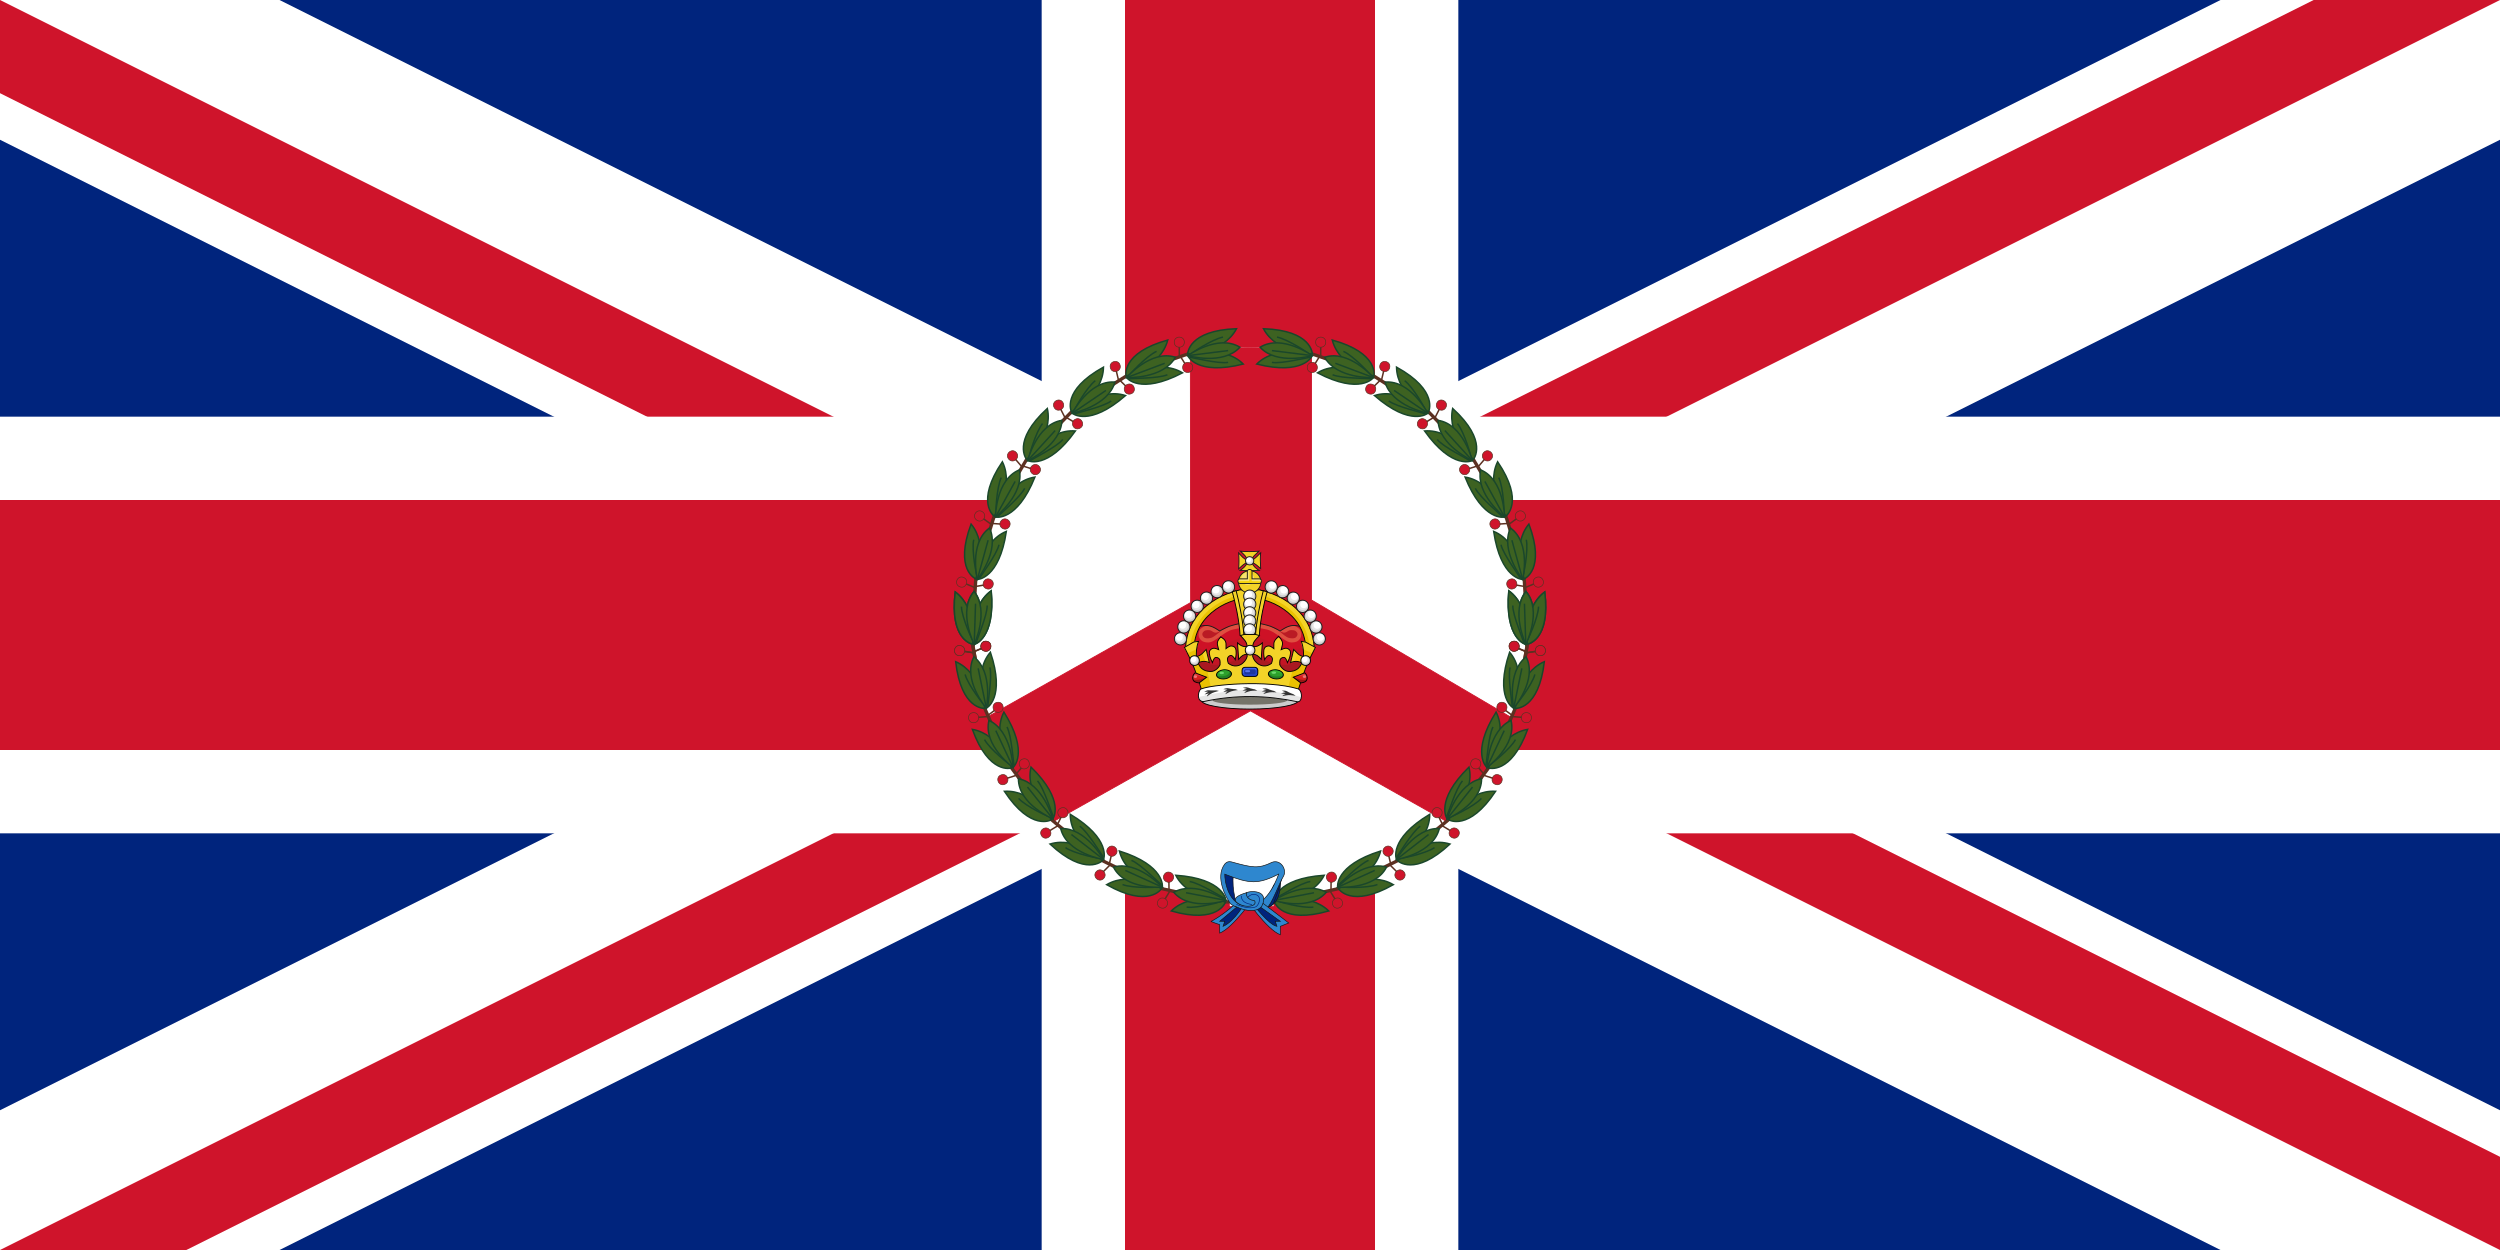 <?xml version="1.0" encoding="UTF-8" standalone="no"?>
<svg
   xmlns:dc="http://purl.org/dc/elements/1.1/"
   xmlns:cc="http://creativecommons.org/ns#"
   xmlns:rdf="http://www.w3.org/1999/02/22-rdf-syntax-ns#"
   xmlns:svg="http://www.w3.org/2000/svg"
   xmlns="http://www.w3.org/2000/svg"
   xmlns:xlink="http://www.w3.org/1999/xlink"
   xmlns:sodipodi="http://sodipodi.sourceforge.net/DTD/sodipodi-0.dtd"
   xmlns:inkscape="http://www.inkscape.org/namespaces/inkscape"
   width="1200px"
   height="600px"
   viewBox="0 0 1485 742.5"
   id="svg2"
   version="1.1"
   inkscape:version="1.0 (4035a4fb49, 2020-05-01)"
   sodipodi:docname="Flag_of_the_Governor_of_Singapore_(1946–1952).svg"
   inkscape:export-filename="C:\BM1\flags\Flag_of_Governor_of_Singapore_(1946-1963).png"
   inkscape:export-xdpi="90"
   inkscape:export-ydpi="90">
  <rect x="0" y="0" width="1485" height="742.5" fill="#808080" stroke="none"/>
  <sodipodi:namedview
     pagecolor="#ffffff"
     bordercolor="#666666"
     borderopacity="1"
     objecttolerance="10"
     gridtolerance="10"
     guidetolerance="10"
     inkscape:pageopacity="0"
     inkscape:pageshadow="2"
     inkscape:window-width="1920"
     inkscape:window-height="1018"
     id="namedview93"
     showgrid="false"
     inkscape:zoom="0.76"
     inkscape:cx="600"
     inkscape:cy="300"
     inkscape:window-x="-8"
     inkscape:window-y="-8"
     inkscape:window-maximized="1"
     inkscape:current-layer="g23"
     inkscape:document-rotation="0" />
  <defs
     id="defs4">
    <style
       type="text/css"
       id="style6">
 .str4 {stroke:#131516;stroke-width:0.4}
 .str5 {stroke:#00247d;stroke-width:0.4;stroke-linecap:round}
 .str2 {stroke:#5c3021;stroke-width:0.4}
 .str3 {stroke:#1a472b;stroke-width:0.9}
 .str6 {stroke:#5c3021;stroke-width:0.9}
 .fil6 {fill:none}
 .fil7 {fill:#2e87cf}
 .fil8 {fill:#00247d}
 .fil5 {fill:#3d6221}
 .fil3 {fill:#5c3021}
 .fil4 {fill:#cf142b}
 .fil1 {fill:#f7e017}
 .fil2 {fill:white}
 </style>
    <clipPath
       id="t">
      <path
         d="M30,15 h30 v15 z v15 h-30 z h-30 v-15 z v-15 h30 z"
         id="path9" />
    </clipPath>
  </defs>
  <g
     transform="scale(24.75)"
     id="g11"
     inkscape:export-xdpi="90"
     inkscape:export-ydpi="90">
    <path
       d="M0,0 v30 h60 v-30 z"
       fill="#00247d"
       id="path13" />
    <path
       d="M0,0 L60,30 M60,0 L0,30"
       stroke="#fff"
       stroke-width="6"
       id="path15" />
    <path
       d="M0,0 L60,30 M60,0 L0,30"
       clip-path="url(#t)"
       stroke="#cf142b"
       stroke-width="4"
       id="path17" />
    <path
       d="M30,0 v30 M0,15 h60"
       stroke="#fff"
       stroke-width="10"
       id="path19" />
    <path
       d="M30,0 v30 M0,15 h60"
       stroke="#cf142b"
       stroke-width="6"
       id="path21" />
  </g>
  <g
     transform="translate(142.5,71.25)"
     id="g23">
    <circle
       class="fil2"
       cx="600"
       cy="300"
       r="165"
       id="circle25" />
    <path
       inkscape:connector-curvature="0"
       style="fill:#cf142b;fill-opacity:1;fill-rule:evenodd;stroke:#cf142b;stroke-width:0.528;stroke-linecap:butt;stroke-linejoin:miter;stroke-miterlimit:4;stroke-dasharray:none;stroke-opacity:1"
       d="m 564.58,139.245 0.159,147.431 -120.68,67.937 c 4.513,12.767 19.931,45.896 39.357,61.985 l 116.84,-65.605 116.881,65.925 c 16.454,-16.544 29.529,-37.76 38.798,-61.528 L 636.529,285.163 V 138.849 c -25.167,-5.047 -52.528,-4.624 -71.948,0.396 z"
       id="path4408"
       sodipodi:nodetypes="cccccccccc" />
    <g
       transform="matrix(0.784,0,0,0.784,-430.143,69.415)"
       id="g8348"
       style="stroke-width:0.7;stroke-miterlimit:4;stroke-dasharray:none">
      <g
         style="stroke-width:1.43;stroke-miterlimit:4;stroke-dasharray:none"
         transform="matrix(0.489,0,0,0.49,1139.891,98.402)"
         id="g6012">
        <path
           inkscape:connector-curvature="0"
           style="fill:#ce1126;fill-opacity:1;stroke:none;stroke-width:1.43;stroke-miterlimit:4;stroke-dasharray:none"
           d="m 357.622,477.77 51.984,5.57 21.165,-5.57 16.338,-31.19 -4.456,-15.595 c 0,0 1.869,-5.377 1.857,-8.169 -0.022,-4.833 -0.564,-10.154 -3.342,-14.11 -2.209,-3.147 -6.966,-6.974 -10.702,-7.883 -10.681,-2.599 -18.768,1.772 -27.915,7.883 0,0 -6.571,-4.073 -14.625,-7.258 -2.768,-1.095 -7.305,-2.084 -9.51,-2.767 -5.87,-1.819 -20.051,-2.971 -20.051,-2.971 h -5.024 c 0,0 -14.181,1.152 -20.051,2.971 -2.205,0.683 -6.742,1.673 -9.51,2.767 -8.055,3.185 -14.625,7.258 -14.625,7.258 -9.147,-6.112 -17.234,-10.482 -27.915,-7.883 -3.736,0.909 -8.492,4.737 -10.702,7.883 -2.777,3.956 -3.32,9.277 -3.342,14.11 -0.012,2.792 1.857,8.169 1.857,8.169 l -4.456,15.595 16.338,31.19 21.165,5.57 51.984,-5.57 z"
           id="path6014"
           sodipodi:nodetypes="cccccssscssccsscssscccccc" />
        <path
           inkscape:connector-curvature="0"
           style="fill:#de4f40;fill-opacity:1;stroke:none;stroke-width:1.43;stroke-miterlimit:4;stroke-dasharray:none"
           d="m 344.718,404.124 -0.279,-0.279 c 0,0 -14.39,1.609 -20.23,4.325 -6.868,3.194 -10.88,6.65 -17.161,10.882 -3.712,2.502 -8.218,5.874 -12.557,6.976 -3.073,0.78 -7.32,0.317 -10.324,-0.698 -2.42,-0.817 -4.368,-2.531 -5.86,-4.604 -1.403,-1.95 -1.937,-4.294 -1.953,-6.697 -0.019,-2.921 0.344,-4.451 1.814,-6.976 1.771,-3.042 7.985,-6.797 11.58,-6.557 v -10e-6 l 2.093,0.14 5.302,1.395 11.859,6.557 8.232,-3.767 6.836,-3.627 9.069,-2.651 11.022,-1.395 h 23.385 l 11.022,1.395 9.069,2.651 6.836,3.627 8.232,3.767 11.859,-6.557 5.302,-1.395 2.093,-0.14 v 10e-6 c 3.595,-0.24 9.809,3.515 11.58,6.557 1.47,2.525 1.833,4.055 1.814,6.976 -0.016,2.403 -0.55,4.747 -1.953,6.697 -1.492,2.073 -3.44,3.787 -5.86,4.604 -3.004,1.014 -7.251,1.478 -10.324,0.698 -4.339,-1.102 -8.844,-4.474 -12.557,-6.976 -6.281,-4.233 -10.293,-7.688 -17.161,-10.882 -5.84,-2.716 -20.23,-4.325 -20.23,-4.325 l -0.279,0.279 z"
           id="path6016"
           sodipodi:nodetypes="ccssssssscsccccccccccccccscsssssssccc" />
        <path
           inkscape:connector-curvature="0"
           style="fill:#ba1b24;fill-opacity:1;stroke:none;stroke-width:1.43;stroke-miterlimit:4;stroke-dasharray:none"
           d="m 136.844,103.688 c -2.08,0.094 -4.336,0.536 -5.5,1.438 -3.165,2.45 -4.359,5.909 -0.562,9.625 2.293,2.244 6.652,1.85 9.906,1.281 2.756,-0.482 5.628,-2.158 7.812,-3.906 l 8.375,-6.719 -6.969,2.281 -2.188,-0.219 c -2.323,-0.236 -4.792,-3.044 -7.594,-3.594 -0.868,-0.17 -2.033,-0.244 -3.281,-0.188 z m 129.5,0 c -0.787,0.016 -1.515,0.074 -2.094,0.188 -2.802,0.55 -5.271,3.358 -7.594,3.594 l -2.188,0.219 -6.969,-2.281 8.375,6.719 c 2.185,1.748 5.056,3.424 7.812,3.906 3.254,0.569 7.613,0.963 9.906,-1.281 3.797,-3.716 2.603,-7.175 -0.562,-9.625 -1.397,-1.081 -4.327,-1.486 -6.688,-1.438 z"
           transform="translate(153.656,303.594)"
           id="path6018" />
        <path
           style="fill:#c31525;fill-opacity:1;stroke:none;stroke-width:1.43;stroke-miterlimit:4;stroke-dasharray:none"
           d="m 350.66,469.586 -33.878,8.613 -33.878,-0.287 -14.068,-28.423 -1.093,-24.131 c 6.602,8.978 11.54,14.474 31.596,12.476 8.26,-1.11 23.024,-11.013 30.603,-14.48 8.279,-3.788 21.291,-7.294 21.291,-7.294 h 9.235 c 0,0 13.012,3.506 21.291,7.294 7.579,3.468 22.343,13.37 30.603,14.48 20.056,1.998 24.994,-3.498 31.596,-12.476 l -1.093,24.131 -14.068,28.423 -33.878,0.287 -33.878,-8.613 z"
           id="path6020"
           sodipodi:nodetypes="ccccccsccsccccccc"
           inkscape:connector-curvature="0" />
        <path
           style="fill:#aa1921;fill-opacity:1;stroke:none;stroke-width:1.43;stroke-miterlimit:4;stroke-dasharray:none"
           d="m 350.373,469.873 -37.61,9.474 -29.284,-0.861 -14.355,-27.561 -1.148,-4.594 c 0,0 18.342,12.589 27.128,14.032 10.366,1.703 18.634,-0.188 28.745,-3.037 11.252,-3.171 32.003,-17.885 32.003,-17.885 0,0 20.751,14.714 32.003,17.885 10.111,2.85 18.379,4.741 28.745,3.037 8.786,-1.444 27.128,-14.032 27.128,-14.032 l -1.148,4.594 -14.355,27.561 -29.284,0.861 -37.61,-9.474"
           id="path6022"
           sodipodi:nodetypes="cccccsscssccccc"
           inkscape:connector-curvature="0" />
        <path
           inkscape:connector-curvature="0"
           style="display:inline;fill:none;stroke:#1a1a1a;stroke-width:1.43;stroke-linecap:butt;stroke-linejoin:miter;stroke-miterlimit:4;stroke-dasharray:none;stroke-opacity:1"
           d="m 354.083,477.77 -51.984,5.57 -21.165,-5.57 -16.338,-31.19 4.456,-15.595 c 0,0 -1.869,-5.377 -1.857,-8.169 0.022,-4.833 0.564,-10.154 3.342,-14.11 2.209,-3.147 6.966,-6.974 10.702,-7.883 10.681,-2.599 18.768,1.772 27.915,7.883 0,0 6.571,-4.073 14.625,-7.258 2.768,-1.095 7.305,-2.084 9.51,-2.767 5.87,-1.819 20.051,-2.971 20.051,-2.971 h 5.024 c 0,0 14.181,1.152 20.051,2.971 2.205,0.683 6.742,1.673 9.51,2.767 8.055,3.185 14.625,7.258 14.625,7.258 9.147,-6.112 17.234,-10.482 27.915,-7.883 3.736,0.909 8.492,4.737 10.702,7.883 2.777,3.956 3.32,9.277 3.342,14.11 0.012,2.792 -1.857,8.169 -1.857,8.169 l 4.456,15.595 -16.338,31.19 -21.165,5.57 -51.984,-5.57 z"
           id="path6024"
           sodipodi:nodetypes="cccccssscssccsscssscccccc" />
      </g>
      <g
         transform="matrix(0.489,0,0,0.49,1047.913,41.717)"
         style="stroke-width:1.43;stroke-miterlimit:4;stroke-dasharray:none"
         id="g6026">
        <g
           style="stroke-width:1.43;stroke-miterlimit:4;stroke-dasharray:none"
           id="g6028"
           transform="rotate(2.631,541.097,540.566)">
          <g
             style="stroke-width:1.43;stroke-miterlimit:4;stroke-dasharray:none"
             id="g6030">
            <path
               style="color:#000000;font-style:normal;font-variant:normal;font-weight:normal;font-stretch:normal;font-size:medium;line-height:normal;font-family:sans-serif;text-indent:0;text-align:start;text-decoration:none;text-decoration-line:none;text-decoration-style:solid;text-decoration-color:#000000;letter-spacing:normal;word-spacing:normal;text-transform:none;writing-mode:lr-tb;direction:ltr;baseline-shift:baseline;text-anchor:start;white-space:normal;clip-rule:nonzero;display:inline;overflow:visible;visibility:visible;opacity:1;isolation:auto;mix-blend-mode:normal;color-interpolation:sRGB;color-interpolation-filters:linearRGB;solid-color:#000000;solid-opacity:1;fill:#f3d328;fill-opacity:1;fill-rule:evenodd;stroke:none;stroke-width:1.43;stroke-linecap:butt;stroke-linejoin:miter;stroke-miterlimit:4;stroke-dasharray:none;stroke-dashoffset:0;stroke-opacity:1;color-rendering:auto;image-rendering:auto;shape-rendering:auto;text-rendering:auto;enable-background:accumulate"
               d="m 545.115,459.617 c -19.462,-0.11 -43.773,7.619 -63.967,23.205 -20.194,15.586 -36.112,39.61 -36.309,71.043 l 13,0.08 c 0.17,-27.149 13.485,-47.12 31.252,-60.832 17.767,-13.712 40.142,-20.586 55.951,-20.496 l 0.072,-13 z"
               id="path6032"
               inkscape:connector-curvature="0" />
            <path
               style="color:#000000;font-style:normal;font-variant:normal;font-weight:normal;font-stretch:normal;font-size:medium;line-height:normal;font-family:sans-serif;text-indent:0;text-align:start;text-decoration:none;text-decoration-line:none;text-decoration-style:solid;text-decoration-color:#000000;letter-spacing:normal;word-spacing:normal;text-transform:none;writing-mode:lr-tb;direction:ltr;baseline-shift:baseline;text-anchor:start;white-space:normal;clip-rule:nonzero;display:inline;overflow:visible;visibility:visible;opacity:1;isolation:auto;mix-blend-mode:normal;color-interpolation:sRGB;color-interpolation-filters:linearRGB;solid-color:#000000;solid-opacity:1;fill:#eac102;fill-opacity:1;fill-rule:evenodd;stroke:none;stroke-width:1.43;stroke-linecap:butt;stroke-linejoin:miter;stroke-miterlimit:4;stroke-dasharray:none;stroke-dashoffset:0;stroke-opacity:1;color-rendering:auto;image-rendering:auto;shape-rendering:auto;text-rendering:auto;enable-background:accumulate"
               d="m 451.34,553.905 6.5,0.04 c 0.17,-27.149 13.485,-47.12 31.252,-60.832 17.767,-13.712 40.142,-20.586 55.951,-20.496 l 0.036,-6.5 c -31.023,1.701 -88.809,23.322 -93.739,87.788 z"
               id="path6034"
               inkscape:connector-curvature="0"
               sodipodi:nodetypes="ccsccc" />
            <path
               inkscape:connector-curvature="0"
               id="path6036"
               d="m 545.115,459.617 c -19.462,-0.11 -43.773,7.619 -63.967,23.205 -20.194,15.586 -36.112,39.61 -36.309,71.043 l 13,0.08 c 0.17,-27.149 13.485,-47.12 31.252,-60.832 17.767,-13.712 40.142,-20.586 55.951,-20.496 l 0.072,-13 z"
               style="color:#000000;font-style:normal;font-variant:normal;font-weight:normal;font-stretch:normal;font-size:medium;line-height:normal;font-family:sans-serif;text-indent:0;text-align:start;text-decoration:none;text-decoration-line:none;text-decoration-style:solid;text-decoration-color:#000000;letter-spacing:normal;word-spacing:normal;text-transform:none;writing-mode:lr-tb;direction:ltr;baseline-shift:baseline;text-anchor:start;white-space:normal;clip-rule:nonzero;display:inline;overflow:visible;visibility:visible;opacity:1;isolation:auto;mix-blend-mode:normal;color-interpolation:sRGB;color-interpolation-filters:linearRGB;solid-color:#000000;solid-opacity:1;fill:none;fill-opacity:1;fill-rule:evenodd;stroke:#000000;stroke-width:1.43;stroke-linecap:butt;stroke-linejoin:miter;stroke-miterlimit:4;stroke-dasharray:none;stroke-dashoffset:0;stroke-opacity:1;color-rendering:auto;image-rendering:auto;shape-rendering:auto;text-rendering:auto;enable-background:accumulate" />
          </g>
          <g
             transform="matrix(-2.54,0,0,2.54,874.907,323.78)"
             id="g6038"
             style="stroke-width:0.563;stroke-miterlimit:4;stroke-dasharray:none">
            <circle
               r="3.742"
               cy="85.622"
               cx="172.785"
               style="fill:#cccccc;fill-opacity:1;stroke:none;stroke-width:0.563;stroke-miterlimit:4;stroke-dasharray:none"
               id="circle6040"
               transform="translate(-0.106)" />
            <ellipse
               ry="2.393"
               rx="2.747"
               cy="84.71"
               cx="173.113"
               style="fill:#e6e6e6;stroke:none;stroke-width:0.504;stroke-miterlimit:4;stroke-dasharray:none"
               id="ellipse6042"
               transform="matrix(1.057,0,0,1.18,-10.049,-14.844)" />
            <ellipse
               ry="2.157"
               rx="2.101"
               cy="84.444"
               cx="173.75"
               style="fill:#ffffff;fill-opacity:1;stroke:none;stroke-width:0.557;stroke-miterlimit:4;stroke-dasharray:none"
               id="ellipse6044"
               transform="matrix(1.022,0,0,1,-4.132,0.205)" />
            <circle
               r="3.742"
               cy="85.622"
               cx="172.785"
               style="display:inline;fill:none;stroke:#1a1a1a;stroke-width:0.563;stroke-miterlimit:4;stroke-dasharray:none;stroke-opacity:1"
               id="circle6046"
               transform="translate(-0.106)" />
          </g>
          <g
             style="stroke-width:0.563;stroke-miterlimit:4;stroke-dasharray:none"
             id="g6048"
             transform="matrix(-2.54,0,0,2.54,879.237,305.105)">
            <circle
               transform="translate(-0.106)"
               id="circle6050"
               style="fill:#cccccc;fill-opacity:1;stroke:none;stroke-width:0.563;stroke-miterlimit:4;stroke-dasharray:none"
               cx="172.785"
               cy="85.622"
               r="3.742" />
            <ellipse
               transform="matrix(1.057,0,0,1.18,-10.049,-14.844)"
               id="ellipse6052"
               style="fill:#e6e6e6;stroke:none;stroke-width:0.504;stroke-miterlimit:4;stroke-dasharray:none"
               cx="173.113"
               cy="84.71"
               rx="2.747"
               ry="2.393" />
            <ellipse
               transform="matrix(1.022,0,0,1,-4.132,0.205)"
               id="ellipse6054"
               style="fill:#ffffff;fill-opacity:1;stroke:none;stroke-width:0.557;stroke-miterlimit:4;stroke-dasharray:none"
               cx="173.75"
               cy="84.444"
               rx="2.101"
               ry="2.157" />
            <circle
               transform="translate(-0.106)"
               id="circle6056"
               style="display:inline;fill:none;stroke:#1a1a1a;stroke-width:0.563;stroke-miterlimit:4;stroke-dasharray:none;stroke-opacity:1"
               cx="172.785"
               cy="85.622"
               r="3.742" />
          </g>
          <g
             transform="matrix(-2.54,0,0,2.54,887.357,288.054)"
             id="g6058"
             style="stroke-width:0.563;stroke-miterlimit:4;stroke-dasharray:none">
            <circle
               r="3.742"
               cy="85.622"
               cx="172.785"
               style="fill:#cccccc;fill-opacity:1;stroke:none;stroke-width:0.563;stroke-miterlimit:4;stroke-dasharray:none"
               id="circle6060"
               transform="translate(-0.106)" />
            <ellipse
               ry="2.393"
               rx="2.747"
               cy="84.71"
               cx="173.113"
               style="fill:#e6e6e6;stroke:none;stroke-width:0.504;stroke-miterlimit:4;stroke-dasharray:none"
               id="ellipse6062"
               transform="matrix(1.057,0,0,1.18,-10.049,-14.844)" />
            <ellipse
               ry="2.157"
               rx="2.101"
               cy="84.444"
               cx="173.75"
               style="fill:#ffffff;fill-opacity:1;stroke:none;stroke-width:0.557;stroke-miterlimit:4;stroke-dasharray:none"
               id="ellipse6064"
               transform="matrix(1.022,0,0,1,-4.132,0.205)" />
            <circle
               r="3.742"
               cy="85.622"
               cx="172.785"
               style="display:inline;fill:none;stroke:#1a1a1a;stroke-width:0.563;stroke-miterlimit:4;stroke-dasharray:none;stroke-opacity:1"
               id="circle6066"
               transform="translate(-0.106)" />
          </g>
          <g
             style="stroke-width:0.563;stroke-miterlimit:4;stroke-dasharray:none"
             id="g6068"
             transform="matrix(-2.54,0,0,2.54,898.453,272.356)">
            <circle
               transform="translate(-0.106)"
               id="circle6070"
               style="fill:#cccccc;fill-opacity:1;stroke:none;stroke-width:0.563;stroke-miterlimit:4;stroke-dasharray:none"
               cx="172.785"
               cy="85.622"
               r="3.742" />
            <ellipse
               transform="matrix(1.057,0,0,1.18,-10.049,-14.844)"
               id="ellipse6072"
               style="fill:#e6e6e6;stroke:none;stroke-width:0.504;stroke-miterlimit:4;stroke-dasharray:none"
               cx="173.113"
               cy="84.71"
               rx="2.747"
               ry="2.393" />
            <ellipse
               transform="matrix(1.022,0,0,1,-4.132,0.205)"
               id="ellipse6074"
               style="fill:#ffffff;fill-opacity:1;stroke:none;stroke-width:0.557;stroke-miterlimit:4;stroke-dasharray:none"
               cx="173.75"
               cy="84.444"
               rx="2.101"
               ry="2.157" />
            <circle
               transform="translate(-0.106)"
               id="circle6076"
               style="display:inline;fill:none;stroke:#1a1a1a;stroke-width:0.563;stroke-miterlimit:4;stroke-dasharray:none;stroke-opacity:1"
               cx="172.785"
               cy="85.622"
               r="3.742" />
          </g>
          <g
             transform="matrix(-2.54,0,0,2.54,912.257,259.094)"
             id="g6078"
             style="stroke-width:0.563;stroke-miterlimit:4;stroke-dasharray:none">
            <circle
               r="3.742"
               cy="85.622"
               cx="172.785"
               style="fill:#cccccc;fill-opacity:1;stroke:none;stroke-width:0.563;stroke-miterlimit:4;stroke-dasharray:none"
               id="circle6080"
               transform="translate(-0.106)" />
            <ellipse
               ry="2.393"
               rx="2.747"
               cy="84.71"
               cx="173.113"
               style="fill:#e6e6e6;stroke:none;stroke-width:0.504;stroke-miterlimit:4;stroke-dasharray:none"
               id="ellipse6082"
               transform="matrix(1.057,0,0,1.18,-10.049,-14.844)" />
            <ellipse
               ry="2.157"
               rx="2.101"
               cy="84.444"
               cx="173.75"
               style="fill:#ffffff;fill-opacity:1;stroke:none;stroke-width:0.557;stroke-miterlimit:4;stroke-dasharray:none"
               id="ellipse6084"
               transform="matrix(1.022,0,0,1,-4.132,0.205)" />
            <circle
               r="3.742"
               cy="85.622"
               cx="172.785"
               style="display:inline;fill:none;stroke:#1a1a1a;stroke-width:0.563;stroke-miterlimit:4;stroke-dasharray:none;stroke-opacity:1"
               id="circle6086"
               transform="translate(-0.106)" />
          </g>
          <g
             style="stroke-width:0.563;stroke-miterlimit:4;stroke-dasharray:none"
             id="g6088"
             transform="matrix(-2.54,0,0,2.54,928.225,248.268)">
            <circle
               transform="translate(-0.106)"
               id="circle6090"
               style="fill:#cccccc;fill-opacity:1;stroke:none;stroke-width:0.563;stroke-miterlimit:4;stroke-dasharray:none"
               cx="172.785"
               cy="85.622"
               r="3.742" />
            <ellipse
               transform="matrix(1.057,0,0,1.18,-10.049,-14.844)"
               id="ellipse6092"
               style="fill:#e6e6e6;stroke:none;stroke-width:0.504;stroke-miterlimit:4;stroke-dasharray:none"
               cx="173.113"
               cy="84.71"
               rx="2.747"
               ry="2.393" />
            <ellipse
               transform="matrix(1.022,0,0,1,-4.132,0.205)"
               id="ellipse6094"
               style="fill:#ffffff;fill-opacity:1;stroke:none;stroke-width:0.557;stroke-miterlimit:4;stroke-dasharray:none"
               cx="173.75"
               cy="84.444"
               rx="2.101"
               ry="2.157" />
            <circle
               transform="translate(-0.106)"
               id="circle6096"
               style="display:inline;fill:none;stroke:#1a1a1a;stroke-width:0.563;stroke-miterlimit:4;stroke-dasharray:none;stroke-opacity:1"
               cx="172.785"
               cy="85.622"
               r="3.742" />
          </g>
          <g
             transform="matrix(-2.54,0,0,2.54,945.547,240.148)"
             id="g6098"
             style="stroke-width:0.563;stroke-miterlimit:4;stroke-dasharray:none">
            <circle
               r="3.742"
               cy="85.622"
               cx="172.785"
               style="fill:#cccccc;fill-opacity:1;stroke:none;stroke-width:0.563;stroke-miterlimit:4;stroke-dasharray:none"
               id="circle6100"
               transform="translate(-0.106)" />
            <ellipse
               ry="2.393"
               rx="2.747"
               cy="84.71"
               cx="173.113"
               style="fill:#e6e6e6;stroke:none;stroke-width:0.504;stroke-miterlimit:4;stroke-dasharray:none"
               id="ellipse6102"
               transform="matrix(1.057,0,0,1.18,-10.049,-14.844)" />
            <ellipse
               ry="2.157"
               rx="2.101"
               cy="84.444"
               cx="173.75"
               style="fill:#ffffff;fill-opacity:1;stroke:none;stroke-width:0.557;stroke-miterlimit:4;stroke-dasharray:none"
               id="ellipse6104"
               transform="matrix(1.022,0,0,1,-4.132,0.205)" />
            <circle
               r="3.742"
               cy="85.622"
               cx="172.785"
               style="display:inline;fill:none;stroke:#1a1a1a;stroke-width:0.563;stroke-miterlimit:4;stroke-dasharray:none;stroke-opacity:1"
               id="circle6106"
               transform="translate(-0.106)" />
          </g>
        </g>
        <g
           style="stroke-width:1.43;stroke-miterlimit:4;stroke-dasharray:none"
           transform="matrix(-0.999,0.046,0.046,0.999,1062.371,-24.271)"
           id="g6108">
          <g
             style="stroke-width:1.43;stroke-miterlimit:4;stroke-dasharray:none"
             id="g6110">
            <path
               inkscape:connector-curvature="0"
               id="path6112"
               d="m 545.115,459.617 c -19.462,-0.11 -43.773,7.619 -63.967,23.205 -20.194,15.586 -36.112,39.61 -36.309,71.043 l 13,0.08 c 0.17,-27.149 13.485,-47.12 31.252,-60.832 17.767,-13.712 40.142,-20.586 55.951,-20.496 l 0.072,-13 z"
               style="color:#000000;font-style:normal;font-variant:normal;font-weight:normal;font-stretch:normal;font-size:medium;line-height:normal;font-family:sans-serif;text-indent:0;text-align:start;text-decoration:none;text-decoration-line:none;text-decoration-style:solid;text-decoration-color:#000000;letter-spacing:normal;word-spacing:normal;text-transform:none;writing-mode:lr-tb;direction:ltr;baseline-shift:baseline;text-anchor:start;white-space:normal;clip-rule:nonzero;display:inline;overflow:visible;visibility:visible;opacity:1;isolation:auto;mix-blend-mode:normal;color-interpolation:sRGB;color-interpolation-filters:linearRGB;solid-color:#000000;solid-opacity:1;fill:#f3d328;fill-opacity:1;fill-rule:evenodd;stroke:none;stroke-width:1.43;stroke-linecap:butt;stroke-linejoin:miter;stroke-miterlimit:4;stroke-dasharray:none;stroke-dashoffset:0;stroke-opacity:1;color-rendering:auto;image-rendering:auto;shape-rendering:auto;text-rendering:auto;enable-background:accumulate" />
            <path
               sodipodi:nodetypes="ccsccc"
               inkscape:connector-curvature="0"
               id="path6114"
               d="m 451.34,553.905 6.5,0.04 c 0.17,-27.149 13.485,-47.12 31.252,-60.832 17.767,-13.712 40.142,-20.586 55.951,-20.496 l 0.036,-6.5 c -31.023,1.701 -88.809,23.322 -93.739,87.788 z"
               style="color:#000000;font-style:normal;font-variant:normal;font-weight:normal;font-stretch:normal;font-size:medium;line-height:normal;font-family:sans-serif;text-indent:0;text-align:start;text-decoration:none;text-decoration-line:none;text-decoration-style:solid;text-decoration-color:#000000;letter-spacing:normal;word-spacing:normal;text-transform:none;writing-mode:lr-tb;direction:ltr;baseline-shift:baseline;text-anchor:start;white-space:normal;clip-rule:nonzero;display:inline;overflow:visible;visibility:visible;opacity:1;isolation:auto;mix-blend-mode:normal;color-interpolation:sRGB;color-interpolation-filters:linearRGB;solid-color:#000000;solid-opacity:1;fill:#eac102;fill-opacity:1;fill-rule:evenodd;stroke:none;stroke-width:1.43;stroke-linecap:butt;stroke-linejoin:miter;stroke-miterlimit:4;stroke-dasharray:none;stroke-dashoffset:0;stroke-opacity:1;color-rendering:auto;image-rendering:auto;shape-rendering:auto;text-rendering:auto;enable-background:accumulate" />
            <path
               style="color:#000000;font-style:normal;font-variant:normal;font-weight:normal;font-stretch:normal;font-size:medium;line-height:normal;font-family:sans-serif;text-indent:0;text-align:start;text-decoration:none;text-decoration-line:none;text-decoration-style:solid;text-decoration-color:#000000;letter-spacing:normal;word-spacing:normal;text-transform:none;writing-mode:lr-tb;direction:ltr;baseline-shift:baseline;text-anchor:start;white-space:normal;clip-rule:nonzero;display:inline;overflow:visible;visibility:visible;opacity:1;isolation:auto;mix-blend-mode:normal;color-interpolation:sRGB;color-interpolation-filters:linearRGB;solid-color:#000000;solid-opacity:1;fill:none;fill-opacity:1;fill-rule:evenodd;stroke:#000000;stroke-width:1.43;stroke-linecap:butt;stroke-linejoin:miter;stroke-miterlimit:4;stroke-dasharray:none;stroke-dashoffset:0;stroke-opacity:1;color-rendering:auto;image-rendering:auto;shape-rendering:auto;text-rendering:auto;enable-background:accumulate"
               d="m 545.115,459.617 c -19.462,-0.11 -43.773,7.619 -63.967,23.205 -20.194,15.586 -36.112,39.61 -36.309,71.043 l 13,0.08 c 0.17,-27.149 13.485,-47.12 31.252,-60.832 17.767,-13.712 40.142,-20.586 55.951,-20.496 l 0.072,-13 z"
               id="path6116"
               inkscape:connector-curvature="0" />
          </g>
          <g
             style="stroke-width:0.563;stroke-miterlimit:4;stroke-dasharray:none"
             id="g6118"
             transform="matrix(-2.54,0,0,2.54,874.907,323.78)">
            <circle
               transform="translate(-0.106)"
               id="circle6120"
               style="fill:#cccccc;fill-opacity:1;stroke:none;stroke-width:0.563;stroke-miterlimit:4;stroke-dasharray:none"
               cx="172.785"
               cy="85.622"
               r="3.742" />
            <ellipse
               transform="matrix(1.057,0,0,1.18,-10.049,-14.844)"
               id="ellipse6122"
               style="fill:#e6e6e6;stroke:none;stroke-width:0.504;stroke-miterlimit:4;stroke-dasharray:none"
               cx="173.113"
               cy="84.71"
               rx="2.747"
               ry="2.393" />
            <ellipse
               transform="matrix(1.022,0,0,1,-4.132,0.205)"
               id="ellipse6124"
               style="fill:#ffffff;fill-opacity:1;stroke:none;stroke-width:0.557;stroke-miterlimit:4;stroke-dasharray:none"
               cx="173.75"
               cy="84.444"
               rx="2.101"
               ry="2.157" />
            <circle
               transform="translate(-0.106)"
               id="circle6126"
               style="display:inline;fill:none;stroke:#1a1a1a;stroke-width:0.563;stroke-miterlimit:4;stroke-dasharray:none;stroke-opacity:1"
               cx="172.785"
               cy="85.622"
               r="3.742" />
          </g>
          <g
             transform="matrix(-2.54,0,0,2.54,879.237,305.105)"
             id="g6128"
             style="stroke-width:0.563;stroke-miterlimit:4;stroke-dasharray:none">
            <circle
               r="3.742"
               cy="85.622"
               cx="172.785"
               style="fill:#cccccc;fill-opacity:1;stroke:none;stroke-width:0.563;stroke-miterlimit:4;stroke-dasharray:none"
               id="circle6130"
               transform="translate(-0.106)" />
            <ellipse
               ry="2.393"
               rx="2.747"
               cy="84.71"
               cx="173.113"
               style="fill:#e6e6e6;stroke:none;stroke-width:0.504;stroke-miterlimit:4;stroke-dasharray:none"
               id="ellipse6132"
               transform="matrix(1.057,0,0,1.18,-10.049,-14.844)" />
            <ellipse
               ry="2.157"
               rx="2.101"
               cy="84.444"
               cx="173.75"
               style="fill:#ffffff;fill-opacity:1;stroke:none;stroke-width:0.557;stroke-miterlimit:4;stroke-dasharray:none"
               id="ellipse6134"
               transform="matrix(1.022,0,0,1,-4.132,0.205)" />
            <circle
               r="3.742"
               cy="85.622"
               cx="172.785"
               style="display:inline;fill:none;stroke:#1a1a1a;stroke-width:0.563;stroke-miterlimit:4;stroke-dasharray:none;stroke-opacity:1"
               id="circle6136"
               transform="translate(-0.106)" />
          </g>
          <g
             style="stroke-width:0.563;stroke-miterlimit:4;stroke-dasharray:none"
             id="g6138"
             transform="matrix(-2.54,0,0,2.54,887.357,288.054)">
            <circle
               transform="translate(-0.106)"
               id="circle6140"
               style="fill:#cccccc;fill-opacity:1;stroke:none;stroke-width:0.563;stroke-miterlimit:4;stroke-dasharray:none"
               cx="172.785"
               cy="85.622"
               r="3.742" />
            <ellipse
               transform="matrix(1.057,0,0,1.18,-10.049,-14.844)"
               id="ellipse6142"
               style="fill:#e6e6e6;stroke:none;stroke-width:0.504;stroke-miterlimit:4;stroke-dasharray:none"
               cx="173.113"
               cy="84.71"
               rx="2.747"
               ry="2.393" />
            <ellipse
               transform="matrix(1.022,0,0,1,-4.132,0.205)"
               id="ellipse6144"
               style="fill:#ffffff;fill-opacity:1;stroke:none;stroke-width:0.557;stroke-miterlimit:4;stroke-dasharray:none"
               cx="173.75"
               cy="84.444"
               rx="2.101"
               ry="2.157" />
            <circle
               transform="translate(-0.106)"
               id="circle6146"
               style="display:inline;fill:none;stroke:#1a1a1a;stroke-width:0.563;stroke-miterlimit:4;stroke-dasharray:none;stroke-opacity:1"
               cx="172.785"
               cy="85.622"
               r="3.742" />
          </g>
          <g
             transform="matrix(-2.54,0,0,2.54,898.453,272.356)"
             id="g6148"
             style="stroke-width:0.563;stroke-miterlimit:4;stroke-dasharray:none">
            <circle
               r="3.742"
               cy="85.622"
               cx="172.785"
               style="fill:#cccccc;fill-opacity:1;stroke:none;stroke-width:0.563;stroke-miterlimit:4;stroke-dasharray:none"
               id="circle6150"
               transform="translate(-0.106)" />
            <ellipse
               ry="2.393"
               rx="2.747"
               cy="84.71"
               cx="173.113"
               style="fill:#e6e6e6;stroke:none;stroke-width:0.504;stroke-miterlimit:4;stroke-dasharray:none"
               id="ellipse6152"
               transform="matrix(1.057,0,0,1.18,-10.049,-14.844)" />
            <ellipse
               ry="2.157"
               rx="2.101"
               cy="84.444"
               cx="173.75"
               style="fill:#ffffff;fill-opacity:1;stroke:none;stroke-width:0.557;stroke-miterlimit:4;stroke-dasharray:none"
               id="ellipse6154"
               transform="matrix(1.022,0,0,1,-4.132,0.205)" />
            <circle
               r="3.742"
               cy="85.622"
               cx="172.785"
               style="display:inline;fill:none;stroke:#1a1a1a;stroke-width:0.563;stroke-miterlimit:4;stroke-dasharray:none;stroke-opacity:1"
               id="circle6156"
               transform="translate(-0.106)" />
          </g>
          <g
             style="stroke-width:0.563;stroke-miterlimit:4;stroke-dasharray:none"
             id="g6158"
             transform="matrix(-2.54,0,0,2.54,912.257,259.094)">
            <circle
               transform="translate(-0.106)"
               id="circle6160"
               style="fill:#cccccc;fill-opacity:1;stroke:none;stroke-width:0.563;stroke-miterlimit:4;stroke-dasharray:none"
               cx="172.785"
               cy="85.622"
               r="3.742" />
            <ellipse
               transform="matrix(1.057,0,0,1.18,-10.049,-14.844)"
               id="ellipse6162"
               style="fill:#e6e6e6;stroke:none;stroke-width:0.504;stroke-miterlimit:4;stroke-dasharray:none"
               cx="173.113"
               cy="84.71"
               rx="2.747"
               ry="2.393" />
            <ellipse
               transform="matrix(1.022,0,0,1,-4.132,0.205)"
               id="ellipse6164"
               style="fill:#ffffff;fill-opacity:1;stroke:none;stroke-width:0.557;stroke-miterlimit:4;stroke-dasharray:none"
               cx="173.75"
               cy="84.444"
               rx="2.101"
               ry="2.157" />
            <circle
               transform="translate(-0.106)"
               id="circle6166"
               style="display:inline;fill:none;stroke:#1a1a1a;stroke-width:0.563;stroke-miterlimit:4;stroke-dasharray:none;stroke-opacity:1"
               cx="172.785"
               cy="85.622"
               r="3.742" />
          </g>
          <g
             transform="matrix(-2.54,0,0,2.54,928.225,248.268)"
             id="g6168"
             style="stroke-width:0.563;stroke-miterlimit:4;stroke-dasharray:none">
            <circle
               r="3.742"
               cy="85.622"
               cx="172.785"
               style="fill:#cccccc;fill-opacity:1;stroke:none;stroke-width:0.563;stroke-miterlimit:4;stroke-dasharray:none"
               id="circle6170"
               transform="translate(-0.106)" />
            <ellipse
               ry="2.393"
               rx="2.747"
               cy="84.71"
               cx="173.113"
               style="fill:#e6e6e6;stroke:none;stroke-width:0.504;stroke-miterlimit:4;stroke-dasharray:none"
               id="ellipse6172"
               transform="matrix(1.057,0,0,1.18,-10.049,-14.844)" />
            <ellipse
               ry="2.157"
               rx="2.101"
               cy="84.444"
               cx="173.75"
               style="fill:#ffffff;fill-opacity:1;stroke:none;stroke-width:0.557;stroke-miterlimit:4;stroke-dasharray:none"
               id="ellipse6174"
               transform="matrix(1.022,0,0,1,-4.132,0.205)" />
            <circle
               r="3.742"
               cy="85.622"
               cx="172.785"
               style="display:inline;fill:none;stroke:#1a1a1a;stroke-width:0.563;stroke-miterlimit:4;stroke-dasharray:none;stroke-opacity:1"
               id="circle6176"
               transform="translate(-0.106)" />
          </g>
          <g
             style="stroke-width:0.563;stroke-miterlimit:4;stroke-dasharray:none"
             id="g6178"
             transform="matrix(-2.54,0,0,2.54,945.547,240.148)">
            <circle
               transform="translate(-0.106)"
               id="circle6180"
               style="fill:#cccccc;fill-opacity:1;stroke:none;stroke-width:0.563;stroke-miterlimit:4;stroke-dasharray:none"
               cx="172.785"
               cy="85.622"
               r="3.742" />
            <ellipse
               transform="matrix(1.057,0,0,1.18,-10.049,-14.844)"
               id="ellipse6182"
               style="fill:#e6e6e6;stroke:none;stroke-width:0.504;stroke-miterlimit:4;stroke-dasharray:none"
               cx="173.113"
               cy="84.71"
               rx="2.747"
               ry="2.393" />
            <ellipse
               transform="matrix(1.022,0,0,1,-4.132,0.205)"
               id="ellipse6184"
               style="fill:#ffffff;fill-opacity:1;stroke:none;stroke-width:0.557;stroke-miterlimit:4;stroke-dasharray:none"
               cx="173.75"
               cy="84.444"
               rx="2.101"
               ry="2.157" />
            <circle
               transform="translate(-0.106)"
               id="circle6186"
               style="display:inline;fill:none;stroke:#1a1a1a;stroke-width:0.563;stroke-miterlimit:4;stroke-dasharray:none;stroke-opacity:1"
               cx="172.785"
               cy="85.622"
               r="3.742" />
          </g>
        </g>
      </g>
      <g
         style="stroke-width:1.385;stroke-miterlimit:4;stroke-dasharray:none"
         id="g6188"
         transform="matrix(0.505,0,0,0.506,1010.737,121.981)">
        <path
           id="path6190"
           style="color:#000000;font-style:normal;font-variant:normal;font-weight:normal;font-stretch:normal;font-size:medium;line-height:normal;font-family:sans-serif;text-indent:0;text-align:start;text-decoration:none;text-decoration-line:none;text-decoration-style:solid;text-decoration-color:#000000;letter-spacing:normal;word-spacing:normal;text-transform:none;writing-mode:lr-tb;direction:ltr;baseline-shift:baseline;text-anchor:start;white-space:normal;clip-rule:nonzero;display:inline;overflow:visible;visibility:visible;opacity:1;isolation:auto;mix-blend-mode:normal;color-interpolation:sRGB;color-interpolation-filters:linearRGB;solid-color:#000000;solid-opacity:1;fill:#f3d328;fill-opacity:1;fill-rule:evenodd;stroke:#000000;stroke-width:1.385;stroke-linecap:butt;stroke-linejoin:miter;stroke-miterlimit:4;stroke-dasharray:none;stroke-dashoffset:0;stroke-opacity:1;color-rendering:auto;image-rendering:auto;shape-rendering:auto;text-rendering:auto;enable-background:accumulate"
           d="m 614.779,287.574 7.466,2.059 c -3.74,13.561 -8.601,42.473 -9.785,66.236 l -12.46,1.614 -12.46,-1.614 c -1.184,-23.763 -6.045,-52.674 -9.785,-66.236 l 7.466,-2.059 z"
           inkscape:connector-curvature="0"
           sodipodi:nodetypes="cccccccc" />
        <g
           style="stroke-width:0.836;stroke-miterlimit:4;stroke-dasharray:none"
           id="g6192"
           transform="matrix(1.656,0,0,1.656,286.799,230.348)">
          <path
             sodipodi:nodetypes="ccccccccccccc"
             id="path6194"
             d="m 186.954,7.686 c -0.67,-3.165 -3.517,-5.632 -6.291,-8.123 5.638,0.607 11.276,0.426 16.913,0 -2.546,2.597 -6.183,4.89 -6.44,8.123 3.283,-1.423 5.399,-4.305 7.926,-6.673 -0.598,4.765 -0.186,9.531 0,14.296 -2.511,-2.015 -4.653,-4.57 -7.926,-5.474 0.973,2.957 3.37,5.229 6.502,7.148 h -17.163 c 2.84,-1.986 5.418,-4.149 6.479,-7.148 -3.119,1.005 -5.36,3.608 -7.864,5.734 0.441,-4.809 0.39,-9.618 0,-14.426 2.411,2.618 4.659,5.576 7.864,6.543 z"
             style="fill:#f3d328;fill-opacity:1;stroke:#1a1a1a;stroke-width:0.836;stroke-miterlimit:4;stroke-dasharray:none;stroke-opacity:1"
             inkscape:connector-curvature="0" />
          <g
             style="stroke-width:0.836;stroke-miterlimit:4;stroke-dasharray:none"
             transform="matrix(-1,0,0,1,361.755,-77.349)"
             id="g6196">
            <circle
               r="3.742"
               cy="85.622"
               cx="172.785"
               style="fill:#cccccc;fill-opacity:1;stroke:none;stroke-width:0.836;stroke-miterlimit:4;stroke-dasharray:none"
               id="circle6198"
               transform="translate(-0.106)" />
            <ellipse
               ry="2.393"
               rx="2.747"
               cy="84.71"
               cx="173.113"
               style="fill:#e6e6e6;stroke:none;stroke-width:0.748;stroke-miterlimit:4;stroke-dasharray:none"
               id="ellipse6200"
               transform="matrix(1.057,0,0,1.18,-10.049,-14.844)" />
            <ellipse
               ry="2.157"
               rx="2.101"
               cy="84.444"
               cx="173.75"
               style="fill:#ffffff;fill-opacity:1;stroke:none;stroke-width:0.827;stroke-miterlimit:4;stroke-dasharray:none"
               id="ellipse6202"
               transform="matrix(1.022,0,0,1,-4.132,0.205)" />
            <circle
               r="3.742"
               cy="85.622"
               cx="172.785"
               style="display:inline;fill:none;stroke:#1a1a1a;stroke-width:0.836;stroke-miterlimit:4;stroke-dasharray:none;stroke-opacity:1"
               id="circle6204"
               transform="translate(-0.106)" />
          </g>
          <g
             style="stroke-width:0.836;stroke-miterlimit:4;stroke-dasharray:none"
             transform="translate(16.482,-20.164)"
             id="g6206">
            <g
               style="stroke-width:0.836;stroke-miterlimit:4;stroke-dasharray:none"
               id="g6208"
               transform="translate(0.016)">
              <ellipse
                 ry="10.152"
                 rx="10.542"
                 cy="47.735"
                 cx="171.995"
                 transform="matrix(0.964,0,0,1.001,6.804,-0.237)"
                 id="ellipse6210"
                 style="fill:#f3d328;fill-opacity:1;stroke:#1a1a1a;stroke-width:0.851;stroke-miterlimit:4;stroke-dasharray:none;stroke-opacity:1" />
              <ellipse
                 ry="5.221"
                 rx="5.263"
                 cy="45.737"
                 cx="172.347"
                 transform="matrix(1.104,0,0,1.081,-19.482,-4.867)"
                 id="ellipse6212"
                 style="fill:#f7e272;fill-opacity:1;stroke:none;stroke-width:0.765;stroke-miterlimit:4;stroke-dasharray:none" />
            </g>
            <path
               style="fill:#f4d30d;fill-opacity:1;stroke:none;stroke-width:0.836;stroke-miterlimit:4;stroke-dasharray:none"
               d="m 172.181,36.344 c -0.937,0 -1.688,0.751 -1.688,1.688 v 6.745 h -6.775 c -0.937,0 -1.719,0.751 -1.719,1.688 v 0.755 c 0,0.937 0.782,1.688 1.719,1.688 H 181.5 c 0.937,0 1.688,-0.751 1.688,-1.688 v -0.755 c 0,-0.937 -0.751,-1.688 -1.688,-1.688 h -6.775 V 38.031 c 0,-0.937 -0.751,-1.688 -1.688,-1.688 z"
               id="path6214"
               sodipodi:nodetypes="ccccccccccccccc"
               inkscape:connector-curvature="0" />
            <path
               style="fill:#f7e272;fill-opacity:1;stroke:none;stroke-width:1.672;stroke-miterlimit:4;stroke-dasharray:none"
               d="m 202.312,35.031 -3.875,1.25 -0.344,16 L 184,52.125 l -2.812,2.969 v 1.062 L 201.438,56 Z m 4.062,16.719 -0.531,0.906 0.031,3.625 17.406,0.062 v -1.938 l -2.844,-2.469 z"
               transform="matrix(0.5,0,0,0.5,71.496,18.757)"
               id="path6216"
               inkscape:connector-curvature="0" />
            <path
               style="display:inline;fill:none;fill-opacity:1;stroke:#1a1a1a;stroke-width:0.836;stroke-miterlimit:4;stroke-dasharray:none;stroke-opacity:1"
               d="m 172.181,36.344 c -0.937,0 -1.688,0.751 -1.688,1.688 v 6.745 h -6.775 c -0.937,0 -1.719,0.751 -1.719,1.688 v 0.755 c 0,0.937 0.782,1.688 1.719,1.688 H 181.5 c 0.937,0 1.688,-0.751 1.688,-1.688 v -0.755 c 0,-0.937 -0.751,-1.688 -1.688,-1.688 h -6.775 V 38.031 c 0,-0.937 -0.751,-1.688 -1.688,-1.688 z"
               id="path6218"
               sodipodi:nodetypes="ccccccccccccccc"
               inkscape:connector-curvature="0" />
          </g>
        </g>
        <g
           style="display:inline;stroke-width:0.563;stroke-miterlimit:4;stroke-dasharray:none"
           id="g6220"
           transform="matrix(-2.458,0,0,2.458,1024.511,86.53)">
          <circle
             r="3.742"
             cy="85.622"
             cx="172.785"
             transform="translate(-0.106)"
             id="circle6222"
             style="fill:#cccccc;fill-opacity:1;stroke:none;stroke-width:0.563;stroke-miterlimit:4;stroke-dasharray:none" />
          <ellipse
             ry="2.393"
             rx="2.747"
             cy="84.71"
             cx="173.113"
             transform="matrix(1.057,0,0,1.18,-10.049,-14.844)"
             id="ellipse6224"
             style="fill:#e6e6e6;stroke:none;stroke-width:0.504;stroke-miterlimit:4;stroke-dasharray:none" />
          <ellipse
             ry="2.157"
             rx="2.101"
             cy="84.444"
             cx="173.75"
             transform="matrix(1.022,0,0,1,-4.132,0.205)"
             id="ellipse6226"
             style="fill:#ffffff;fill-opacity:1;stroke:none;stroke-width:0.557;stroke-miterlimit:4;stroke-dasharray:none" />
          <circle
             r="3.742"
             cy="85.622"
             cx="172.785"
             transform="translate(-0.106)"
             id="circle6228"
             style="display:inline;fill:none;stroke:#1a1a1a;stroke-width:0.563;stroke-miterlimit:4;stroke-dasharray:none;stroke-opacity:1" />
        </g>
        <g
           transform="matrix(-2.458,0,0,2.458,1024.511,98.53)"
           id="g6230"
           style="display:inline;stroke-width:0.563;stroke-miterlimit:4;stroke-dasharray:none">
          <circle
             style="fill:#cccccc;fill-opacity:1;stroke:none;stroke-width:0.563;stroke-miterlimit:4;stroke-dasharray:none"
             id="circle6232"
             transform="translate(-0.106)"
             cx="172.785"
             cy="85.622"
             r="3.742" />
          <ellipse
             style="fill:#e6e6e6;stroke:none;stroke-width:0.504;stroke-miterlimit:4;stroke-dasharray:none"
             id="ellipse6234"
             transform="matrix(1.057,0,0,1.18,-10.049,-14.844)"
             cx="173.113"
             cy="84.71"
             rx="2.747"
             ry="2.393" />
          <ellipse
             style="fill:#ffffff;fill-opacity:1;stroke:none;stroke-width:0.557;stroke-miterlimit:4;stroke-dasharray:none"
             id="ellipse6236"
             transform="matrix(1.022,0,0,1,-4.132,0.205)"
             cx="173.75"
             cy="84.444"
             rx="2.101"
             ry="2.157" />
          <circle
             style="display:inline;fill:none;stroke:#1a1a1a;stroke-width:0.563;stroke-miterlimit:4;stroke-dasharray:none;stroke-opacity:1"
             id="circle6238"
             transform="translate(-0.106)"
             cx="172.785"
             cy="85.622"
             r="3.742" />
        </g>
        <g
           id="g6240"
           style="stroke-width:0.715;stroke-miterlimit:4;stroke-dasharray:none"
           transform="matrix(1.936,0,0,1.936,233.665,249.963)">
          <g
             id="g6242"
             style="stroke-width:0.715;stroke-miterlimit:4;stroke-dasharray:none">
            <g
               id="g6244"
               transform="translate(16.75,-19.478)"
               style="stroke-width:0.715;stroke-miterlimit:4;stroke-dasharray:none">
              <g
                 style="stroke:#333333;stroke-width:0.715;stroke-miterlimit:4;stroke-dasharray:none"
                 transform="translate(-1.293,0.143)"
                 id="g6246" />
              <g
                 style="display:inline;stroke:#333333;stroke-width:0.715;stroke-miterlimit:4;stroke-dasharray:none"
                 transform="translate(11.09,0.143)"
                 id="g6248" />
            </g>
          </g>
          <g
             transform="translate(-325.125,25.161)"
             id="g6250"
             style="stroke-width:0.715;stroke-miterlimit:4;stroke-dasharray:none">
            <g
               id="g6252"
               transform="matrix(-1.27,0,0,1.27,733.647,-96.69)"
               style="stroke-width:0.563;stroke-miterlimit:4;stroke-dasharray:none">
              <circle
                 r="3.742"
                 cy="85.622"
                 cx="172.785"
                 transform="translate(-0.106)"
                 id="circle6254"
                 style="fill:#cccccc;fill-opacity:1;stroke:none;stroke-width:0.563;stroke-miterlimit:4;stroke-dasharray:none" />
              <ellipse
                 ry="2.393"
                 rx="2.747"
                 cy="84.71"
                 cx="173.113"
                 transform="matrix(1.057,0,0,1.18,-10.049,-14.844)"
                 id="ellipse6256"
                 style="fill:#e6e6e6;stroke:none;stroke-width:0.504;stroke-miterlimit:4;stroke-dasharray:none" />
              <ellipse
                 ry="2.157"
                 rx="2.101"
                 cy="84.444"
                 cx="173.75"
                 transform="matrix(1.022,0,0,1,-4.132,0.205)"
                 id="ellipse6258"
                 style="fill:#ffffff;fill-opacity:1;stroke:none;stroke-width:0.557;stroke-miterlimit:4;stroke-dasharray:none" />
              <circle
                 r="3.742"
                 cy="85.622"
                 cx="172.785"
                 transform="translate(-0.106)"
                 id="circle6260"
                 style="display:inline;fill:none;stroke:#1a1a1a;stroke-width:0.563;stroke-miterlimit:4;stroke-dasharray:none;stroke-opacity:1" />
            </g>
            <g
               style="display:inline;stroke-width:0.563;stroke-miterlimit:4;stroke-dasharray:none"
               id="g6262"
               transform="matrix(-1.27,0,0,1.27,733.647,-90.385)">
              <circle
                 r="3.742"
                 cy="85.622"
                 cx="172.785"
                 transform="translate(-0.106)"
                 id="circle6264"
                 style="fill:#cccccc;fill-opacity:1;stroke:none;stroke-width:0.563;stroke-miterlimit:4;stroke-dasharray:none" />
              <ellipse
                 ry="2.393"
                 rx="2.747"
                 cy="84.71"
                 cx="173.113"
                 transform="matrix(1.057,0,0,1.18,-10.049,-14.844)"
                 id="ellipse6266"
                 style="fill:#e6e6e6;stroke:none;stroke-width:0.504;stroke-miterlimit:4;stroke-dasharray:none" />
              <ellipse
                 ry="2.157"
                 rx="2.101"
                 cy="84.444"
                 cx="173.75"
                 transform="matrix(1.022,0,0,1,-4.132,0.205)"
                 id="ellipse6268"
                 style="fill:#ffffff;fill-opacity:1;stroke:none;stroke-width:0.557;stroke-miterlimit:4;stroke-dasharray:none" />
              <circle
                 r="3.742"
                 cy="85.622"
                 cx="172.785"
                 transform="translate(-0.106)"
                 id="circle6270"
                 style="display:inline;fill:none;stroke:#1a1a1a;stroke-width:0.563;stroke-miterlimit:4;stroke-dasharray:none;stroke-opacity:1" />
            </g>
            <g
               style="display:inline;stroke-width:0.563;stroke-miterlimit:4;stroke-dasharray:none"
               id="g6272"
               transform="matrix(-1.27,0,0,1.27,733.647,-83.511)">
              <circle
                 r="3.742"
                 cy="85.622"
                 cx="172.785"
                 transform="translate(-0.106)"
                 id="circle6274"
                 style="fill:#cccccc;fill-opacity:1;stroke:none;stroke-width:0.563;stroke-miterlimit:4;stroke-dasharray:none" />
              <ellipse
                 ry="2.393"
                 rx="2.747"
                 cy="84.71"
                 cx="173.113"
                 transform="matrix(1.057,0,0,1.18,-10.049,-14.844)"
                 id="ellipse6276"
                 style="fill:#e6e6e6;stroke:none;stroke-width:0.504;stroke-miterlimit:4;stroke-dasharray:none" />
              <ellipse
                 ry="2.157"
                 rx="2.101"
                 cy="84.444"
                 cx="173.75"
                 transform="matrix(1.022,0,0,1,-4.132,0.205)"
                 id="ellipse6278"
                 style="fill:#ffffff;fill-opacity:1;stroke:none;stroke-width:0.557;stroke-miterlimit:4;stroke-dasharray:none" />
              <circle
                 r="3.742"
                 cy="85.622"
                 cx="172.785"
                 transform="translate(-0.106)"
                 id="circle6280"
                 style="display:inline;fill:none;stroke:#1a1a1a;stroke-width:0.563;stroke-miterlimit:4;stroke-dasharray:none;stroke-opacity:1" />
            </g>
          </g>
        </g>
        <path
           style="color:#000000;font-style:normal;font-variant:normal;font-weight:normal;font-stretch:normal;font-size:medium;line-height:normal;font-family:sans-serif;text-indent:0;text-align:start;text-decoration:none;text-decoration-line:none;text-decoration-style:solid;text-decoration-color:#000000;letter-spacing:normal;word-spacing:normal;text-transform:none;writing-mode:lr-tb;direction:ltr;baseline-shift:baseline;text-anchor:start;white-space:normal;clip-rule:nonzero;display:inline;overflow:visible;visibility:visible;opacity:1;isolation:auto;mix-blend-mode:normal;color-interpolation:sRGB;color-interpolation-filters:linearRGB;solid-color:#000000;solid-opacity:1;fill:#f3d328;fill-opacity:1;fill-rule:evenodd;stroke:#000000;stroke-width:1.385;stroke-linecap:butt;stroke-linejoin:miter;stroke-miterlimit:4;stroke-dasharray:none;stroke-dashoffset:0;stroke-opacity:1;color-rendering:auto;image-rendering:auto;shape-rendering:auto;text-rendering:auto;enable-background:accumulate"
           d="m 579.646,288.834 -5.783,1.596 c 3.607,13.077 10.511,41.616 11.682,65.101 l 5.992,3.701 c -1.198,-24.042 -8.017,-56.352 -11.891,-70.398 z m 40.707,0 c -3.874,14.045 -10.692,46.356 -11.891,70.398 l 5.992,-3.701 c 1.17,-23.485 8.075,-52.024 11.682,-65.101 z"
           id="path6282"
           inkscape:connector-curvature="0"
           sodipodi:nodetypes="cccccccccc" />
      </g>
      <g
         style="stroke-width:0.715;stroke-miterlimit:4;stroke-dasharray:none"
         id="g6284"
         transform="matrix(0.978,0,0,0.979,1145.025,229.354)">
        <path
           id="path6286"
           style="display:inline;fill:#f3d328;fill-opacity:1;stroke:none;stroke-width:0.715;stroke-miterlimit:4;stroke-dasharray:none"
           d="m 135.652,117.651 c 0,0 -4.912,-16.038 -8.434,-23.62 -1.714,-3.691 -5.27,-10.553 -5.27,-10.553 l 7.215,-4.164 3.714,-0.52 c -1.825,4.867 -1.698,8.27 -1.735,11.796 3.824,-0.659 5.581,-3.563 7.633,-5.551 l 2.429,10.235 c -3.829,-1.701 -6.381,-0.85 -8.847,0.173 0,0 1.581,3.089 2.776,4.163 1.367,1.228 2.875,1.931 4.684,2.255 1.711,0.307 3.64,0.413 5.204,-0.347 3.294,-1.6 4.973,-5.089 4.51,-4.857 0,0 0.33,-3.061 -0.52,-4.163 -0.637,-0.825 -1.945,-1.495 -2.949,-1.214 -1.583,0.443 -2.429,3.99 -2.429,3.99 0,0 -1.521,-3.02 -1.908,-4.684 -0.341,-1.465 -0.848,-3.165 -0.173,-4.51 0.503,-1.003 1.672,-1.703 2.776,-1.908 1.462,-0.271 4.163,1.041 4.163,1.041 0,0 -0.806,-2.719 -1.041,-4.163 -0.12,-0.742 0.059,-1.734 0.347,-2.429 0.657,-1.587 2.602,-2.949 2.371,-2.958 -0.231,-0.009 1.989,0.833 3.016,2.209 0.45,0.602 0.868,1.52 0.933,2.269 0.128,1.457 0.015,4.291 0.015,4.291 0,0 2.296,-1.936 3.78,-2.032 1.12,-0.073 2.425,0.318 3.159,1.167 0.985,1.138 0.91,2.91 0.941,4.414 0.034,1.708 -0.698,5.009 -0.698,5.009 0,0 -1.692,-3.23 -3.335,-3.27 -1.042,-0.026 -2.145,0.946 -2.56,1.902 -0.554,1.278 0.519,4.163 0.519,4.163 6.491,5.067 13.207,-0.13 14.585,-5.195 v -1.908 c -2.718,0.374 -3.874,0.852 -6.592,3.99 l -0.867,-12.663 c 2.602,2.352 4.857,3.198 7.459,2.775 -0.244,-3.679 -2.089,-5.318 -5.093,-8.537 l 2.949,-0.867 8.826,2e-6 2.949,0.867 c -3.004,3.219 -5.071,4.858 -5.316,8.537 2.602,0.423 4.857,-0.423 7.459,-2.775 l -0.867,12.663 c -2.718,-3.138 -3.874,-3.615 -6.592,-3.99 v 1.908 c 1.378,5.065 8.094,10.262 14.585,5.195 0,0 1.073,-2.886 0.519,-4.163 -0.415,-0.956 -1.518,-1.928 -2.56,-1.902 -1.643,0.04 -3.335,3.27 -3.335,3.27 0,0 -0.732,-3.301 -0.698,-5.009 0.03,-1.504 -0.044,-3.277 0.941,-4.414 0.735,-0.849 2.039,-1.24 3.159,-1.167 1.483,0.097 3.78,2.032 3.78,2.032 0,0 -0.113,-2.834 0.015,-4.291 0.066,-0.749 0.484,-1.666 0.933,-2.269 1.027,-1.376 3.247,-2.219 3.016,-2.209 -0.231,0.009 1.713,1.372 2.371,2.958 0.288,0.694 0.467,1.687 0.347,2.429 -0.234,1.444 -1.041,4.163 -1.041,4.163 0,0 2.702,-1.312 4.163,-1.041 1.104,0.205 2.272,0.905 2.776,1.908 0.675,1.345 0.167,3.045 -0.173,4.51 -0.387,1.664 -1.908,4.684 -1.908,4.684 0,0 -0.846,-3.547 -2.429,-3.99 -1.004,-0.281 -2.312,0.389 -2.949,1.214 -0.851,1.102 -0.52,4.163 -0.52,4.163 -0.463,-0.231 1.216,3.257 4.51,4.857 1.564,0.759 3.493,0.654 5.204,0.347 1.809,-0.324 3.317,-1.027 4.684,-2.255 1.195,-1.074 2.776,-4.163 2.776,-4.163 -2.466,-1.023 -5.018,-1.875 -8.847,-0.173 l 2.429,-10.235 c 2.052,1.988 3.808,4.892 7.633,5.551 -0.037,-3.526 0.09,-6.929 -1.735,-11.796 l 3.369,0.621 7.559,4.063 c 0,0 -3.556,6.863 -5.27,10.553 -3.522,7.582 -8.434,23.62 -8.434,23.62 l -0.152,0.432 c -25.131,-5.625 -49.691,-4.97 -73.898,-0.432 z"
           sodipodi:nodetypes="cscccccccssscsscssscssssscssscssccccccccccccccccsscssscssssscssscsscssscccccccsccc"
           inkscape:connector-curvature="0" />
        <path
           id="path6288"
           style="display:inline;fill:#eac102;fill-opacity:1;stroke:none;stroke-width:0.715;stroke-miterlimit:4;stroke-dasharray:none"
           d="m 142.81,116.426 c -2.39,0.369 -4.776,0.778 -7.158,1.225 0,0 -4.912,-16.038 -8.434,-23.62 -1.714,-3.691 -5.27,-10.553 -5.27,-10.553 l 7.215,-4.164 3.714,-0.52 c -1.825,4.867 -1.698,8.27 -1.735,11.796 3.824,-0.659 5.581,-3.563 7.633,-5.551 l 2.429,10.235 c -3.829,-1.701 -6.381,-0.85 -8.847,0.173 0,0 1.581,3.089 2.776,4.163 1.367,1.228 2.875,1.931 4.684,2.255 z m 62.729,-14.561 c 1.809,-0.324 3.317,-1.027 4.684,-2.255 1.195,-1.074 2.776,-4.163 2.776,-4.163 -2.466,-1.023 -5.018,-1.875 -8.847,-0.173 l 2.429,-10.235 c 2.052,1.988 3.808,4.892 7.633,5.551 -0.037,-3.526 0.09,-6.929 -1.735,-11.796 l 3.369,0.621 7.559,4.063 c 0,0 -3.556,6.863 -5.27,10.553 -3.522,7.582 -8.434,23.62 -8.434,23.62 l -0.152,0.432 c -2.451,-0.549 -4.897,-1.038 -7.337,-1.469 l -0.321,-0.329 z"
           sodipodi:nodetypes="ccscccccccsccscccccccsccs"
           inkscape:connector-curvature="0" />
        <path
           style="fill:#eac102;fill-opacity:1;stroke:none;stroke-width:0.715;stroke-miterlimit:4;stroke-dasharray:none"
           d="m 133.82,95.146 -1.689,-4.784 2.111,-0.844 4.221,-4.221 2.674,10.131 -3.799,-1.126 h -1.97 z"
           id="path6290"
           inkscape:connector-curvature="0" />
        <path
           style="display:inline;fill:#fcc917;fill-opacity:1;stroke:none;stroke-width:0.715;stroke-miterlimit:4;stroke-dasharray:none"
           d="m 211.335,95.058 1.689,-4.784 -2.111,-0.844 -4.221,-4.221 -2.674,10.131 3.799,-1.126 h 1.97 z"
           id="path6292"
           inkscape:connector-curvature="0" />
        <path
           style="fill:#f3d328;fill-opacity:1;stroke:none;stroke-width:1.43;stroke-miterlimit:4;stroke-dasharray:none"
           d="M 116.312,121.844 100,131.125 l 5.094,8.781 14.25,-5.812 3.438,-12.25 z m 165.031,0.094 3.094,11.906 14.594,6.188 5.094,-8.812 -16.312,-9.281 z m -11.25,12.25 -4.781,20.531 6.469,-3.094 3.938,-10.969 z m -135.469,0.031 -5.656,6.469 3.969,10.969 6.469,3.094 z"
           transform="matrix(0.5,0,0,0.5,71.579,18.046)"
           id="path6294"
           inkscape:connector-curvature="0" />
        <path
           id="path6296"
           style="display:inline;fill:none;stroke:#000000;stroke-width:0.715;stroke-linecap:butt;stroke-linejoin:miter;stroke-miterlimit:4;stroke-dasharray:none;stroke-opacity:1"
           d="m 135.652,117.651 c 0,0 -4.912,-16.038 -8.434,-23.62 -1.714,-3.691 -5.27,-10.553 -5.27,-10.553 l 7.215,-4.164 3.714,-0.52 c -1.825,4.867 -1.698,8.27 -1.735,11.796 3.824,-0.659 5.581,-3.563 7.633,-5.551 l 2.429,10.235 c -3.829,-1.701 -6.381,-0.85 -8.847,0.173 0,0 1.581,3.089 2.776,4.163 1.367,1.228 2.875,1.931 4.684,2.255 1.711,0.307 3.64,0.413 5.204,-0.347 3.294,-1.6 4.973,-5.089 4.51,-4.857 0,0 0.33,-3.061 -0.52,-4.163 -0.637,-0.825 -1.945,-1.495 -2.949,-1.214 -1.583,0.443 -2.429,3.99 -2.429,3.99 0,0 -1.521,-3.02 -1.908,-4.684 -0.341,-1.465 -0.848,-3.165 -0.173,-4.51 0.503,-1.003 1.672,-1.703 2.776,-1.908 1.462,-0.271 4.163,1.041 4.163,1.041 0,0 -0.806,-2.719 -1.041,-4.163 -0.12,-0.742 0.059,-1.734 0.347,-2.429 0.657,-1.587 1.704,-2.425 2.371,-3.333 0.891,0.888 1.989,1.207 3.016,2.583 0.45,0.602 0.868,1.52 0.933,2.269 0.128,1.457 0.015,4.291 0.015,4.291 0,0 2.296,-1.936 3.78,-2.032 1.12,-0.073 2.425,0.318 3.159,1.167 0.985,1.138 0.91,2.91 0.941,4.414 0.034,1.708 -0.698,5.009 -0.698,5.009 0,0 -1.692,-3.23 -3.335,-3.27 -1.042,-0.026 -2.145,0.946 -2.56,1.902 -0.554,1.278 0.519,4.163 0.519,4.163 6.491,5.067 13.207,-0.13 14.585,-5.195 v -1.908 c -2.718,0.374 -3.874,0.852 -6.592,3.99 l -0.867,-12.663 c 2.602,2.352 4.857,3.198 7.459,2.775 -0.244,-3.679 -2.2,-5.239 -5.204,-8.458 l 2.949,-0.867 8.826,2e-6 2.949,0.867 c -3.004,3.219 -4.96,4.779 -5.204,8.458 2.602,0.423 4.857,-0.423 7.459,-2.775 l -0.867,12.663 c -2.718,-3.138 -3.874,-3.615 -6.592,-3.99 v 1.908 c 1.378,5.065 8.094,10.262 14.585,5.195 0,0 1.073,-2.886 0.519,-4.163 -0.415,-0.956 -1.518,-1.928 -2.56,-1.902 -1.643,0.04 -3.335,3.27 -3.335,3.27 0,0 -0.732,-3.301 -0.698,-5.009 0.03,-1.504 -0.044,-3.277 0.941,-4.414 0.735,-0.849 2.039,-1.24 3.159,-1.167 1.483,0.097 3.78,2.032 3.78,2.032 0,0 -0.113,-2.834 0.015,-4.291 0.066,-0.749 0.484,-1.666 0.933,-2.269 1.027,-1.376 1.676,-1.994 2.716,-3.032 0.773,0.97 2.013,2.195 2.67,3.782 0.288,0.694 0.467,1.687 0.347,2.429 -0.234,1.444 -1.041,4.163 -1.041,4.163 0,0 2.702,-1.312 4.163,-1.041 1.104,0.205 2.272,0.905 2.776,1.908 0.675,1.345 0.167,3.045 -0.173,4.51 -0.387,1.664 -1.908,4.684 -1.908,4.684 0,0 -0.846,-3.547 -2.429,-3.99 -1.004,-0.281 -2.312,0.389 -2.949,1.214 -0.851,1.102 -0.52,4.163 -0.52,4.163 -0.463,-0.231 1.216,3.257 4.51,4.857 1.564,0.759 3.493,0.654 5.204,0.347 1.809,-0.324 3.317,-1.027 4.684,-2.255 1.195,-1.074 2.776,-4.163 2.776,-4.163 -2.466,-1.023 -5.018,-1.875 -8.847,-0.173 l 2.429,-10.235 c 2.052,1.988 3.808,4.892 7.633,5.551 -0.037,-3.526 0.09,-6.929 -1.735,-11.796 l 3.369,0.621 7.559,4.063 c 0,0 -1.494,2.883 -3.012,5.916 -0.824,1.647 -1.655,3.338 -2.259,4.637 -3.522,7.582 -8.434,23.62 -8.434,23.62 l -0.152,0.432 c -25.131,-5.625 -49.691,-4.97 -73.898,-0.432 z"
           sodipodi:nodetypes="cscccccccssscsscssscsscsscssscssccccccccccccccccsscssscsscsscssscsscssscccccccssccc"
           inkscape:connector-curvature="0" />
      </g>
      <g
         transform="matrix(0.978,0,0,0.979,1145.024,229.354)"
         id="g6298"
         style="stroke-width:0.715;stroke-miterlimit:4;stroke-dasharray:none">
        <g
           id="g6300"
           transform="translate(0.002)"
           style="stroke-width:0.715;stroke-miterlimit:4;stroke-dasharray:none">
          <rect
             ry="2.249"
             y="98.883"
             x="166.576"
             height="7.05"
             width="12.202"
             id="rect6302"
             style="fill:#1d369e;fill-opacity:1;stroke:none;stroke-width:0.715;stroke-miterlimit:4;stroke-dasharray:none" />
          <path
             inkscape:connector-curvature="0"
             sodipodi:nodetypes="ccccccccccccccc"
             id="path6304"
             d="m 168.265,104.495 -0.058,-3.238 0.867,-0.752 7.575,-0.058 1.041,1.619 -0.058,2.082 h 1.099 l 0.058,-3.412 -1.388,-1.966 -9.02,0.116 -1.677,1.272 0.058,3.816 0.578,0.694 0.925,-0.173 h 2e-5 z"
             style="fill:#4163ef;fill-opacity:1;stroke:none;stroke-width:0.715;stroke-miterlimit:4;stroke-dasharray:none" />
          <path
             inkscape:connector-curvature="0"
             sodipodi:nodetypes="cccccccccccccc"
             id="path6306"
             d="m 166.935,102.933 2.082,1.388 7.17,0.058 0.925,-0.925 0.058,-2.082 1.214,-1.85 0.636,1.272 -0.289,3.758 -1.156,1.561 -8.847,-0.173 -1.85,-1.214 -0.289,-0.752 0.347,-1.041 v 2e-5 z"
             style="fill:#2545cb;fill-opacity:1;stroke:none;stroke-width:0.715;stroke-miterlimit:4;stroke-dasharray:none" />
          <rect
             ry="2.249"
             y="98.883"
             x="166.576"
             height="7.05"
             width="12.202"
             id="rect6308"
             style="display:inline;fill:none;stroke:#000000;stroke-width:0.715;stroke-miterlimit:4;stroke-dasharray:none;stroke-opacity:1" />
          <rect
             ry="0.752"
             y="101.06"
             x="168.944"
             height="1.598"
             width="3.812"
             id="rect6310"
             style="fill:#5674f1;fill-opacity:1;stroke:none;stroke-width:0.715;stroke-miterlimit:4;stroke-dasharray:none" />
        </g>
        <g
           id="g6312"
           style="stroke-width:0.715;stroke-miterlimit:4;stroke-dasharray:none">
          <g
             transform="translate(0,0.065)"
             id="g6314"
             style="stroke-width:0.715;stroke-miterlimit:4;stroke-dasharray:none">
            <g
               id="g6316"
               style="stroke-width:0.715;stroke-miterlimit:4;stroke-dasharray:none">
              <ellipse
                 transform="matrix(0.991,-0.15,0.182,0.819,-16.721,41.716)"
                 id="ellipse6318"
                 style="fill:#2ca02c;fill-opacity:1;stroke:none;stroke-width:0.781;stroke-miterlimit:4;stroke-dasharray:none"
                 cx="151.708"
                 cy="104.188"
                 rx="5.775"
                 ry="4.23" />
              <path
                 inkscape:connector-curvature="0"
                 sodipodi:nodetypes="cccccccc"
                 id="path6320"
                 d="m 146.876,105.371 c 4.921,0.857 8.972,0.51 10.459,-3.387 l 0.996,1.146 v 1.644 l -2.49,1.942 -3.138,1.046 -3.885,-0.647 z"
                 style="fill:#237f23;fill-opacity:1;stroke:none;stroke-width:0.715;stroke-miterlimit:4;stroke-dasharray:none" />
              <path
                 inkscape:connector-curvature="0"
                 sodipodi:nodetypes="cccccc"
                 id="path6322"
                 d="m 146.926,104.475 c 2.182,-1.86 5.193,-2.8 8.567,-3.337 l -2.789,-0.647 -3.188,0.747 -1.942,1.644 z"
                 style="fill:#32b532;fill-opacity:1;stroke:none;stroke-width:0.715;stroke-miterlimit:4;stroke-dasharray:none" />
              <ellipse
                 transform="matrix(0.991,-0.15,0.182,0.819,-16.721,41.716)"
                 id="ellipse6324"
                 style="display:inline;fill:none;stroke:#000000;stroke-width:0.781;stroke-miterlimit:4;stroke-dasharray:none;stroke-opacity:1"
                 cx="151.708"
                 cy="104.188"
                 rx="5.775"
                 ry="4.23" />
              <ellipse
                 transform="translate(-0.249,-0.299)"
                 id="ellipse6326"
                 style="fill:#6cd66c;fill-opacity:1;stroke:none;stroke-width:0.715;stroke-miterlimit:4;stroke-dasharray:none"
                 cx="151.06"
                 cy="103.504"
                 rx="1.793"
                 ry="0.921" />
            </g>
            <g
               id="g6328"
               style="stroke-width:0.715;stroke-miterlimit:4;stroke-dasharray:none">
              <path
                 inkscape:connector-curvature="0"
                 sodipodi:nodetypes="cccssc"
                 id="path6330"
                 d="m 133.224,110.945 5.916,-4.448 -8.948,-3.416 c 0,0 -1.369,1.309 -1.627,2.44 -0.357,1.566 -0.35,2.648 0.651,3.905 0.892,1.12 4.008,1.52 4.008,1.52 z"
                 style="fill:#d71e1e;fill-opacity:1;stroke:none;stroke-width:0.715;stroke-miterlimit:4;stroke-dasharray:none" />
              <path
                 inkscape:connector-curvature="0"
                 sodipodi:nodetypes="ccccc"
                 id="path6332"
                 d="m 128.406,108.316 1.286,1.715 3.751,0.965 5.681,-4.502 c -3.307,0.918 -5.842,2.736 -10.718,1.822 z"
                 style="fill:#9b1616;fill-opacity:1;stroke:none;stroke-width:0.715;stroke-miterlimit:4;stroke-dasharray:none" />
              <path
                 inkscape:connector-curvature="0"
                 sodipodi:nodetypes="ccccc"
                 id="path6334"
                 d="m 128.191,106.28 c 3.501,-2.062 7.003,-0.356 10.504,-0.107 l -8.467,-3.108 -1.501,1.608 z"
                 style="fill:#e43a3a;fill-opacity:1;stroke:none;stroke-width:0.715;stroke-miterlimit:4;stroke-dasharray:none" />
              <ellipse
                 transform="matrix(0.812,0,0,0.731,24.545,28.268)"
                 id="ellipse6336"
                 style="fill:#ed7676;fill-opacity:1;stroke:none;stroke-width:0.928;stroke-miterlimit:4;stroke-dasharray:none"
                 cx="130.335"
                 cy="106.387"
                 rx="1.715"
                 ry="1.393" />
              <path
                 inkscape:connector-curvature="0"
                 sodipodi:nodetypes="cccssc"
                 id="path6338"
                 d="m 133.224,110.945 5.916,-4.448 -8.948,-3.416 c 0,0 -1.369,1.309 -1.627,2.44 -0.357,1.566 -0.35,2.648 0.651,3.905 0.892,1.12 4.008,1.52 4.008,1.52 z"
                 style="display:inline;fill:none;stroke:#000000;stroke-width:0.715;stroke-linecap:butt;stroke-linejoin:miter;stroke-miterlimit:4;stroke-dasharray:none;stroke-opacity:1" />
            </g>
          </g>
          <g
             id="g6340"
             style="display:inline;stroke-width:0.715;stroke-miterlimit:4;stroke-dasharray:none"
             transform="matrix(-1,0,0,1,345.359,0.065)">
            <g
               id="g6342"
               style="stroke-width:0.715;stroke-miterlimit:4;stroke-dasharray:none">
              <ellipse
                 transform="matrix(0.991,-0.15,0.182,0.819,-16.721,41.716)"
                 id="ellipse6344"
                 style="fill:#2ca02c;fill-opacity:1;stroke:none;stroke-width:0.781;stroke-miterlimit:4;stroke-dasharray:none"
                 cx="151.708"
                 cy="104.188"
                 rx="5.775"
                 ry="4.23" />
              <path
                 inkscape:connector-curvature="0"
                 sodipodi:nodetypes="ccccccc"
                 id="path6346"
                 d="m 146.876,105.371 c 9.034,1.66 9.485,-0.641 11.455,-2.241 v 1.644 l -2.49,1.942 -3.138,1.046 -3.885,-0.647 z"
                 style="fill:#237f23;fill-opacity:1;stroke:none;stroke-width:0.715;stroke-miterlimit:4;stroke-dasharray:none" />
              <path
                 inkscape:connector-curvature="0"
                 sodipodi:nodetypes="cccccc"
                 id="path6348"
                 d="m 146.926,104.475 c 2.182,-1.86 7.048,-2.015 10.421,-2.552 l -4.644,-1.432 -3.188,0.747 -1.942,1.644 z"
                 style="fill:#32b532;fill-opacity:1;stroke:none;stroke-width:0.715;stroke-miterlimit:4;stroke-dasharray:none" />
              <ellipse
                 transform="matrix(0.991,-0.15,0.182,0.819,-16.721,41.716)"
                 id="ellipse6350"
                 style="display:inline;fill:none;stroke:#000000;stroke-width:0.781;stroke-miterlimit:4;stroke-dasharray:none;stroke-opacity:1"
                 cx="151.708"
                 cy="104.188"
                 rx="5.775"
                 ry="4.23" />
              <ellipse
                 transform="translate(3.122,-0.522)"
                 id="ellipse6352"
                 style="fill:#6cd66c;fill-opacity:1;stroke:none;stroke-width:0.715;stroke-miterlimit:4;stroke-dasharray:none"
                 cx="151.06"
                 cy="103.504"
                 rx="1.793"
                 ry="0.921" />
            </g>
            <g
               id="g6354"
               style="stroke-width:0.715;stroke-miterlimit:4;stroke-dasharray:none">
              <path
                 inkscape:connector-curvature="0"
                 sodipodi:nodetypes="cccssc"
                 id="path6356"
                 d="m 133.224,110.945 5.916,-4.448 -8.948,-3.416 c 0,0 -1.369,1.309 -1.627,2.44 -0.357,1.566 -0.35,2.648 0.651,3.905 0.892,1.12 4.008,1.52 4.008,1.52 z"
                 style="fill:#d71e1e;fill-opacity:1;stroke:none;stroke-width:0.715;stroke-miterlimit:4;stroke-dasharray:none" />
              <path
                 inkscape:connector-curvature="0"
                 sodipodi:nodetypes="ccccc"
                 id="path6358"
                 d="m 128.406,108.316 1.286,1.715 3.751,0.965 5.681,-4.502 c -3.307,0.918 -5.842,2.736 -10.718,1.822 z"
                 style="fill:#9b1616;fill-opacity:1;stroke:none;stroke-width:0.715;stroke-miterlimit:4;stroke-dasharray:none" />
              <path
                 inkscape:connector-curvature="0"
                 sodipodi:nodetypes="ccccc"
                 id="path6360"
                 d="m 128.191,106.28 c 3.501,-2.062 7.003,-0.356 10.504,-0.107 l -8.467,-3.108 -1.501,1.608 z"
                 style="fill:#e43a3a;fill-opacity:1;stroke:none;stroke-width:0.715;stroke-miterlimit:4;stroke-dasharray:none" />
              <ellipse
                 transform="matrix(0.812,0,0,0.731,24.545,28.268)"
                 id="ellipse6362"
                 style="fill:#ed7676;fill-opacity:1;stroke:none;stroke-width:0.928;stroke-miterlimit:4;stroke-dasharray:none"
                 cx="130.335"
                 cy="106.387"
                 rx="1.715"
                 ry="1.393" />
              <path
                 inkscape:connector-curvature="0"
                 sodipodi:nodetypes="cccssc"
                 id="path6364"
                 d="m 133.224,110.945 5.916,-4.448 -8.948,-3.416 c 0,0 -1.369,1.309 -1.627,2.44 -0.357,1.566 -0.35,2.648 0.651,3.905 0.892,1.12 4.008,1.52 4.008,1.52 z"
                 style="display:inline;fill:none;stroke:#000000;stroke-width:0.715;stroke-linecap:butt;stroke-linejoin:miter;stroke-miterlimit:4;stroke-dasharray:none;stroke-opacity:1" />
            </g>
          </g>
        </g>
      </g>
      <g
         transform="matrix(-0.978,0,0,0.979,1482.908,229.354)"
         id="g6366"
         style="stroke-width:0.715;stroke-miterlimit:4;stroke-dasharray:none">
        <circle
           style="fill:#cccccc;fill-opacity:1;stroke:none;stroke-width:0.715;stroke-miterlimit:4;stroke-dasharray:none"
           id="circle6368"
           transform="translate(-0.106)"
           cx="172.785"
           cy="85.622"
           r="3.742" />
        <ellipse
           style="fill:#e6e6e6;stroke:none;stroke-width:0.64;stroke-miterlimit:4;stroke-dasharray:none"
           id="ellipse6370"
           transform="matrix(1.057,0,0,1.18,-10.049,-14.844)"
           cx="173.113"
           cy="84.71"
           rx="2.747"
           ry="2.393" />
        <ellipse
           style="fill:#ffffff;fill-opacity:1;stroke:none;stroke-width:0.707;stroke-miterlimit:4;stroke-dasharray:none"
           id="ellipse6372"
           transform="matrix(1.022,0,0,1,-4.132,0.205)"
           cx="173.75"
           cy="84.444"
           rx="2.101"
           ry="2.157" />
        <circle
           style="display:inline;fill:none;stroke:#000000;stroke-width:0.715;stroke-miterlimit:4;stroke-dasharray:none;stroke-opacity:1"
           id="circle6374"
           transform="translate(-0.106)"
           cx="172.785"
           cy="85.622"
           r="3.742" />
      </g>
      <g
         transform="matrix(-0.978,0,0,0.979,1482.889,229.354)"
         id="g6376"
         style="stroke-width:0.715;stroke-miterlimit:4;stroke-dasharray:none">
        <g
           transform="translate(-43.064,8.058)"
           style="display:inline;stroke-width:0.715;stroke-miterlimit:4;stroke-dasharray:none"
           id="g6378">
          <circle
             transform="translate(-0.106)"
             id="circle6380"
             style="fill:#cccccc;fill-opacity:1;stroke:none;stroke-width:0.715;stroke-miterlimit:4;stroke-dasharray:none"
             cx="172.785"
             cy="85.622"
             r="3.742" />
          <ellipse
             transform="matrix(1.057,0,0,1.18,-10.049,-14.844)"
             id="ellipse6382"
             style="fill:#e6e6e6;stroke:none;stroke-width:0.64;stroke-miterlimit:4;stroke-dasharray:none"
             cx="173.113"
             cy="84.71"
             rx="2.747"
             ry="2.393" />
          <ellipse
             transform="matrix(1.022,0,0,1,-4.132,0.205)"
             id="ellipse6384"
             style="fill:#ffffff;fill-opacity:1;stroke:none;stroke-width:0.707;stroke-miterlimit:4;stroke-dasharray:none"
             cx="173.75"
             cy="84.444"
             rx="2.101"
             ry="2.157" />
          <circle
             transform="translate(-0.106)"
             id="circle6386"
             style="display:inline;fill:none;stroke:#000000;stroke-width:0.715;stroke-miterlimit:4;stroke-dasharray:none;stroke-opacity:1"
             cx="172.785"
             cy="85.622"
             r="3.742" />
        </g>
        <g
           transform="translate(43.027,8.058)"
           style="display:inline;stroke-width:0.715;stroke-miterlimit:4;stroke-dasharray:none"
           id="g6388">
          <circle
             transform="translate(-0.106)"
             id="circle6390"
             style="fill:#cccccc;fill-opacity:1;stroke:none;stroke-width:0.715;stroke-miterlimit:4;stroke-dasharray:none"
             cx="172.785"
             cy="85.622"
             r="3.742" />
          <ellipse
             transform="matrix(1.057,0,0,1.18,-10.049,-14.844)"
             id="ellipse6392"
             style="fill:#e6e6e6;stroke:none;stroke-width:0.64;stroke-miterlimit:4;stroke-dasharray:none"
             cx="173.113"
             cy="84.71"
             rx="2.747"
             ry="2.393" />
          <ellipse
             transform="matrix(1.022,0,0,1,-4.132,0.205)"
             id="ellipse6394"
             style="fill:#ffffff;fill-opacity:1;stroke:none;stroke-width:0.707;stroke-miterlimit:4;stroke-dasharray:none"
             cx="173.75"
             cy="84.444"
             rx="2.101"
             ry="2.157" />
          <circle
             transform="translate(-0.106)"
             id="circle6396"
             style="display:inline;fill:none;stroke:#000000;stroke-width:0.715;stroke-miterlimit:4;stroke-dasharray:none;stroke-opacity:1"
             cx="172.785"
             cy="85.622"
             r="3.742" />
        </g>
      </g>
      <g
         style="display:inline;stroke-width:0.735;stroke-miterlimit:4;stroke-dasharray:none"
         id="g6398"
         transform="matrix(0.952,0,0,0.953,1149.852,234.794)">
        <ellipse
           transform="matrix(1,0,0,0.969,-0.367,2.254)"
           id="ellipse6400"
           style="fill:#cccccc;fill-opacity:1;stroke:#000000;stroke-width:0.746;stroke-miterlimit:4;stroke-dasharray:none;stroke-opacity:1"
           cx="172.654"
           cy="123.723"
           rx="38.64"
           ry="7.179" />
        <ellipse
           transform="matrix(1,0,0,0.969,-0.367,2.254)"
           id="ellipse6402"
           style="display:inline;fill:#757369;fill-opacity:1;stroke:none;stroke-width:0.746;stroke-miterlimit:4;stroke-dasharray:none"
           cx="172.654"
           cy="123.723"
           rx="29.657"
           ry="3.549" />
        <g
           id="g6404"
           style="stroke-width:0.735;stroke-miterlimit:4;stroke-dasharray:none">
          <g
             id="g6406"
             style="stroke-width:0.735;stroke-miterlimit:4;stroke-dasharray:none">
            <path
               inkscape:connector-curvature="0"
               sodipodi:nodetypes="ccccc"
               id="path6408"
               d="m 135.315,123.145 c 25.583,-5.613 50.231,-5.077 74.373,0.026 4.157,1.368 5.1,-8.125 1.038,-10.146 -25.177,-7.468 -69.861,-3.179 -76.901,0 -2.118,-0.378 -5.032,9.857 1.489,10.12 z"
               style="color:#000000;font-style:normal;font-variant:normal;font-weight:normal;font-stretch:normal;font-size:medium;line-height:normal;font-family:'Bitstream Vera Sans';-inkscape-font-specification:'Bitstream Vera Sans';text-indent:0;text-align:start;text-decoration:none;text-decoration-line:none;letter-spacing:normal;word-spacing:normal;text-transform:none;writing-mode:lr-tb;direction:ltr;text-anchor:start;display:inline;overflow:visible;visibility:visible;fill:#ffffff;fill-opacity:1;stroke:none;stroke-width:0.735;stroke-miterlimit:4;stroke-dasharray:none;marker:none;enable-background:accumulate" />
            <path
               inkscape:connector-curvature="0"
               sodipodi:nodetypes="ccccsc"
               id="path6410"
               d="m 135.315,123.145 c 25.583,-5.613 50.231,-5.077 74.373,0.026 1.377,0.453 2.811,-2.381 3.417,-3.645 -34.573,-8.603 -55.138,-6.302 -81.825,0 -0.239,-0.926 -0.371,0.564 0.749,1.868 0.767,0.893 2.7,1.613 3.286,1.751 z"
               style="color:#000000;font-style:normal;font-variant:normal;font-weight:normal;font-stretch:normal;font-size:medium;line-height:normal;font-family:'Bitstream Vera Sans';-inkscape-font-specification:'Bitstream Vera Sans';text-indent:0;text-align:start;text-decoration:none;text-decoration-line:none;letter-spacing:normal;word-spacing:normal;text-transform:none;writing-mode:lr-tb;direction:ltr;text-anchor:start;display:inline;overflow:visible;visibility:visible;fill:#e6e6e6;fill-opacity:1;stroke:none;stroke-width:0.735;stroke-miterlimit:4;stroke-dasharray:none;marker:none;enable-background:accumulate" />
            <path
               inkscape:connector-curvature="0"
               sodipodi:nodetypes="ccccc"
               id="path6412"
               d="m 135.315,123.145 c 25.583,-5.613 50.231,-5.077 74.373,0.026 4.157,1.368 5.1,-8.125 1.038,-10.146 -25.177,-7.468 -69.861,-3.179 -76.901,0 -2.118,-0.378 -5.032,9.857 1.489,10.12 z"
               style="color:#000000;font-style:normal;font-variant:normal;font-weight:normal;font-stretch:normal;font-size:medium;line-height:normal;font-family:'Bitstream Vera Sans';-inkscape-font-specification:'Bitstream Vera Sans';text-indent:0;text-align:start;text-decoration:none;text-decoration-line:none;letter-spacing:normal;word-spacing:normal;text-transform:none;writing-mode:lr-tb;direction:ltr;text-anchor:start;display:inline;overflow:visible;visibility:visible;fill:none;stroke:#000000;stroke-width:0.735;stroke-miterlimit:4;stroke-dasharray:none;stroke-opacity:1;marker:none;enable-background:accumulate" />
          </g>
          <g
             style="display:inline;fill:#494141;fill-opacity:1;stroke-width:0.735;stroke-miterlimit:4;stroke-dasharray:none"
             id="g6414"
             transform="translate(-0.779)">
            <path
               inkscape:connector-curvature="0"
               id="path6416"
               transform="matrix(0.5,0,0,0.5,72.003,18.046)"
               d="M 195.844,187.406 C 193.588,187.516 191,188.25 191,188.25 l 6.438,1.625 c 0,0 -1.867,0.438 -3.281,0.938 -1.011,0.357 -3.781,1.844 -3.781,1.844 l 7.375,0.062 c 0,0 -2.144,1.027 -3,1.812 -0.652,0.599 -1.562,2.156 -1.562,2.156 0,0 6.551,-2.684 10,-3.344 C 206.737,192.665 214,192.75 214,192.75 l -4.062,-2.031 c 0,0 -3.891,-0.611 -7.188,-1.625 -1.884,-0.58 -4.087,-1.605 -5.969,-1.688 -0.299,-0.013 -0.615,-0.016 -0.938,0 z m -29.656,1.406 c -0.247,-0.005 -0.484,0.011 -0.719,0.031 -2.388,0.202 -5.656,1.562 -5.656,1.562 l 6.625,0.781 c 0,0 -1.817,0.699 -3.156,1.375 -0.957,0.483 -3.5,2.312 -3.5,2.312 l 7.312,-0.875 c 0,0 -2.001,1.267 -2.75,2.156 -0.57,0.677 -1.25,2.344 -1.25,2.344 0,0 6.133,-3.499 9.469,-4.594 3.433,-1.127 10.656,-2 10.656,-2 l -4.281,-1.5 c 0,0 -3.945,-0.072 -7.344,-0.656 -1.7,-0.292 -3.68,-0.899 -5.406,-0.938 z m 60.625,0.281 c -2.258,-0.027 -4.906,0.562 -4.906,0.562 l 6.344,2 c 0,0 -1.902,0.337 -3.344,0.75 -1.03,0.295 -3.875,1.625 -3.875,1.625 l 7.344,0.5 c 0,0 -2.191,0.861 -3.094,1.594 -0.687,0.558 -1.688,2.062 -1.688,2.062 0,0 6.705,-2.269 10.188,-2.719 3.584,-0.463 10.844,0.062 10.844,0.062 L 240.688,193.25 c 0,0 -3.865,-0.851 -7.094,-2.062 -1.845,-0.693 -3.971,-1.835 -5.844,-2.031 -0.298,-0.031 -0.615,-0.059 -0.938,-0.062 z m -90.469,3.031 c -0.513,0.009 -1.007,0.031 -1.469,0.125 -2.348,0.479 -5.438,2.219 -5.438,2.219 h 6.656 c 0,0 -1.718,0.891 -2.969,1.719 -0.894,0.591 -3.188,2.719 -3.188,2.719 l 7.156,-1.719 c 0,0 -1.829,1.498 -2.469,2.469 -0.487,0.739 -1,2.469 -1,2.469 0,0 5.69,-4.21 8.875,-5.688 3.278,-1.521 10.375,-3.188 10.375,-3.188 l -4.469,-1 c 0,0 -3.9,0.371 -7.344,0.188 -1.476,-0.079 -3.179,-0.338 -4.719,-0.312 z m 118.688,0.594 c -1.172,0.031 -2.062,0.125 -2.062,0.125 l 6.125,2.656 c 0,0 -1.929,0.145 -3.406,0.406 -1.055,0.187 -4.031,1.188 -4.031,1.188 l 7.25,1.281 c 0,0 -2.277,0.646 -3.25,1.281 -0.741,0.484 -1.875,1.875 -1.875,1.875 0,0 6.896,-1.601 10.406,-1.688 3.612,-0.089 10.781,1.188 10.781,1.188 l -3.688,-2.656 c 0,0 -3.758,-1.241 -6.844,-2.781 -1.764,-0.88 -3.751,-2.236 -5.594,-2.625 -1.172,-0.248 -2.641,-0.281 -3.812,-0.25 z"
               style="display:inline;fill:#333333;fill-opacity:1;stroke:none;stroke-width:1.469;stroke-miterlimit:4;stroke-dasharray:none" />
            <g
               transform="translate(0.872)"
               id="g6418"
               style="fill:#494141;fill-opacity:1;stroke-width:0.735;stroke-miterlimit:4;stroke-dasharray:none" />
            <g
               id="g6420"
               style="fill:#494141;fill-opacity:1;stroke-width:0.735;stroke-miterlimit:4;stroke-dasharray:none" />
          </g>
        </g>
      </g>
    </g>
    <g
       id="3">
      <g
         id="2">
        <g
           id="list">
          <polygon
             class="fil3"
             points="658,145 631,136 631,138 657,147 "
             id="polygon30" />
          <path
             class="fil6 str6"
             d="m 636,149 5,-8"
             id="path32" />
          <path
             class="fil6 str6"
             d="m 642,133 v 8"
             id="path34" />
          <circle
             class="fil4 str2"
             cx="637"
             cy="147"
             r="3"
             id="circle36" />
          <circle
             class="fil4 str2"
             cx="642"
             cy="132"
             r="3"
             id="circle38" />
          <path
             class="fil5 str3"
             d="m 608,124 c 29,1 29,15 29,15 0,0 -21,0 -29,-15 z"
             id="path40" />
          <path
             class="fil6 str3"
             d="m 616,129 c 6,1 20,10 20,11"
             id="path42" />
          <path
             class="fil5 str3"
             d="m 604,145 c 28,7 33,-5 33,-5 0,0 -21,-7 -33,5 z"
             id="path44" />
          <path
             class="fil6 str3"
             d="m 613,144 c 6,1 21,-3 23,-3"
             id="path46" />
          <path
             class="fil5 str3"
             d="m 637,140 c 0,0 -18,-13 -31,-5 10,11 31,5 31,5 z"
             id="path48" />
          <path
             class="fil6 str3"
             d="m 637,140 -24,-3"
             id="path50" />
        </g>
        <use
           height="100%"
           width="100%"
           y="0"
           x="0"
           xlink:href="#list"
           transform="rotate(13.5,600,300)"
           id="use52" />
        <use
           height="100%"
           width="100%"
           y="0"
           x="0"
           xlink:href="#list"
           transform="rotate(27,600,300)"
           id="use54" />
        <use
           height="100%"
           width="100%"
           y="0"
           x="0"
           xlink:href="#list"
           transform="rotate(40.5,600,300)"
           id="use56" />
        <use
           height="100%"
           width="100%"
           y="0"
           x="0"
           xlink:href="#list"
           transform="rotate(54,600,300)"
           id="use58" />
        <use
           height="100%"
           width="100%"
           y="0"
           x="0"
           xlink:href="#list"
           transform="rotate(67.5,600,300)"
           id="use60" />
        <use
           height="100%"
           width="100%"
           y="0"
           x="0"
           xlink:href="#list"
           transform="rotate(81,600,300)"
           id="use62" />
      </g>
      <use
         height="100%"
         width="100%"
         y="0"
         x="0"
         xlink:href="#2"
         transform="rotate(81,600,300)"
         id="use64" />
    </g>
    <use
       height="100%"
       width="100%"
       y="0"
       x="0"
       xlink:href="#3"
       transform="matrix(-1,0,0,1,1200,0)"
       id="use66" />
    <rect
       class="fil2"
       x="588"
       y="451"
       width="26"
       height="16"
       id="rect68" />
    <path
       class="fil7 str4"
       d="m 594,463 c -9,9 -17,13 -17,13 -1,0 5,2 5,2 v 5 c 8,-3 21,-22 21,-22 z"
       id="path70" />
    <path
       class="fil8 str4"
       d="m 594,466 -12,10 h 3 l -1,3 c 7,-3 13,-14 13,-14 z"
       id="path72" />
    <path
       class="fil8 str4"
       d="m 591,445 c -3,8 1,21 1,21 l -5,-4 -3,-15 z"
       id="path74" />
    <path
       class="fil8 str4"
       d="m 608,468 c 9,0 10,-11 10,-13 0,-2 1,-6 1,-6 z"
       id="path76" />
    <path
       class="fil8 str4"
       d="m 608,468 c 6,-0.6 6,-3 6.5,-4 0.4,-1 3,-8 3,-9 0.5,-1 1.5,-6 1.5,-6 l -5,5.8 -6,14 z"
       id="path78" />
    <path
       class="fil7 str4"
       d="m 585,442 c -6,8 1,20 3,23 2,3 8,3 8,3 0,0 11,2 14,0 3,-2 7,-14 10,-19 2,-4 -2,-10 -7,-8 -8,4 -12,3 -23,0 -3,-1 -4,0 -5,1 z m 14,25 c -12,0 -14,-15 -14,-19 15,6 20,6 32,0 0,0 -6,19 -18,19 z"
       id="path80" />
    <path
       class="fil7 str4"
       d="m 606,464 17,13 -5,2 v 5 c -8,-3 -21,-22 -21,-22 z"
       id="path82" />
    <path
       class="fil8 str4"
       d="m 604,466 14,10 h -3 l 1,3 c -5,-1 -14,-13 -14,-13 z"
       id="path84" />
    <path
       class="fil7 str4"
       d="m 591,467 c 8,4 14,3 16,0 1,-2 2,-5 0,-7 -2,-2 -7,-2 -9,-1 -4,2 5,7 4,7"
       id="path86" />
    <path
       class="fil6 str5"
       d="m 592,466 c 7,3 11,2 12,1 2,-2 3,-7 -2,-7 -3,0 -6,5 -6,5"
       id="path88" />
    <path
       class="fil7 str4"
       d="m 598,459 c 0,0 -1,2 2,4 2,1 3,0 3,2 0,2 -5,3 -9,1 -8,-4 4,-7 4,-7 z"
       id="path90" />
    <path
       id="path1808"
       class="fil6 str5"
       d="m 601,466 c -7,-1 -6,-5 -6,-5" />
  </g>
</svg>
